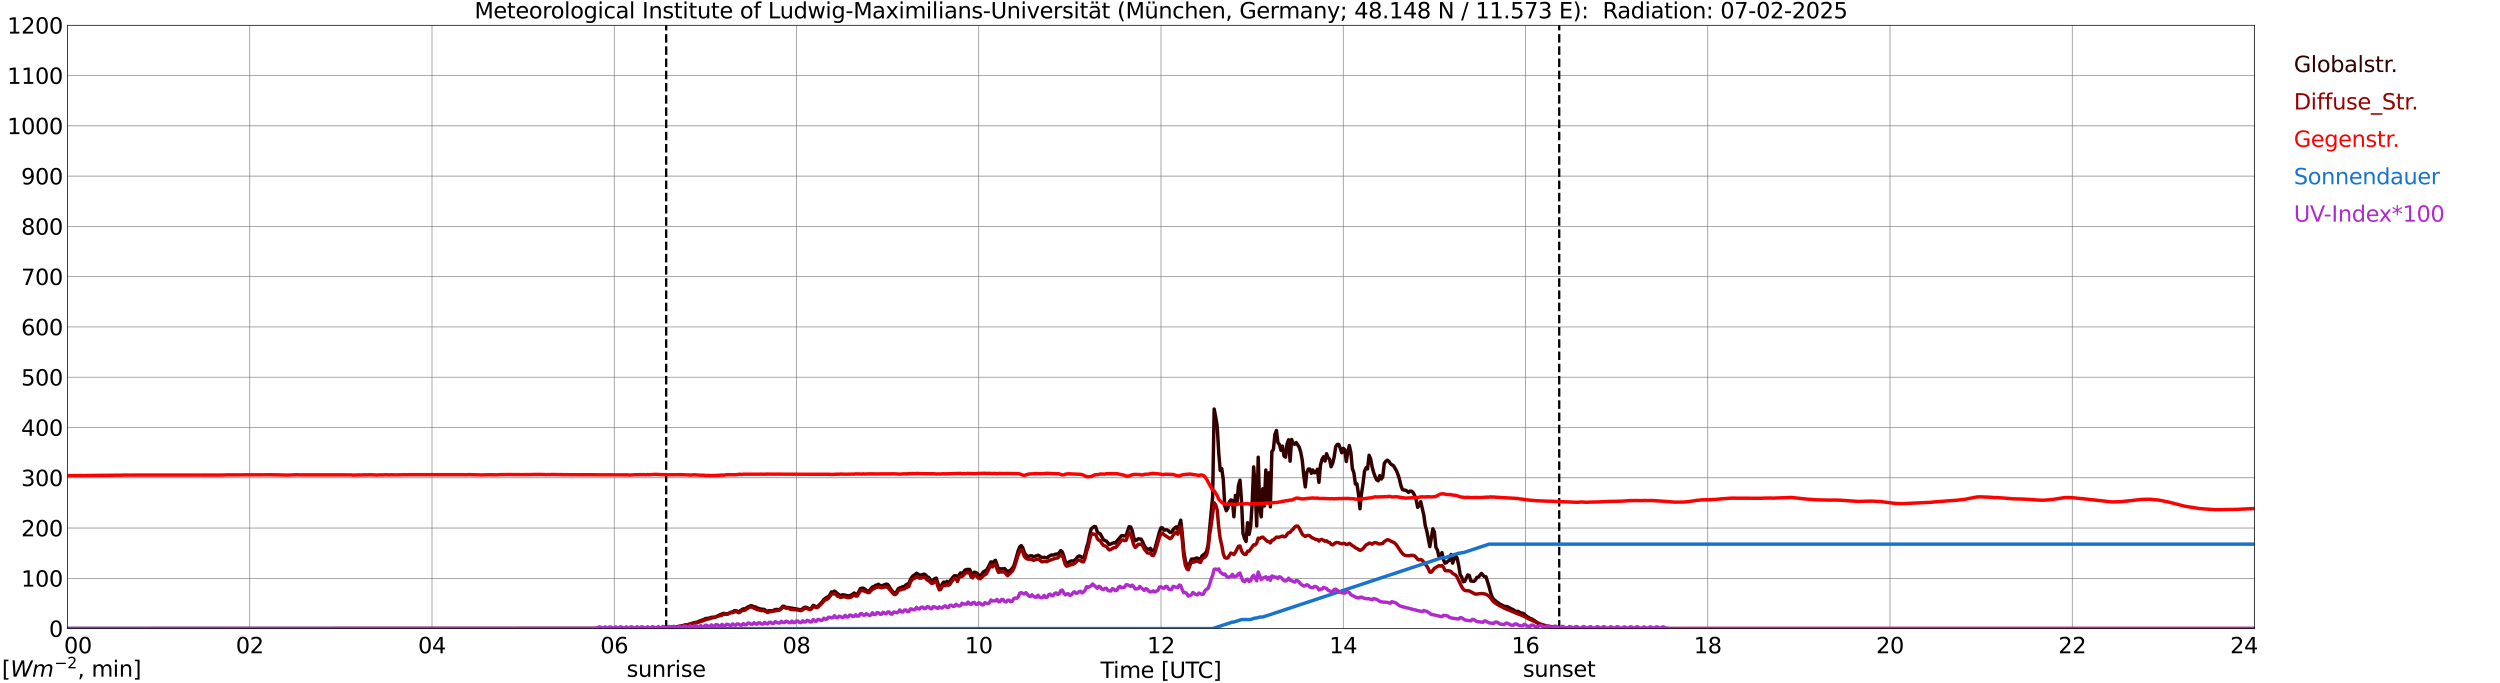 <?xml version="1.0" encoding="utf-8" standalone="no"?>
<!DOCTYPE svg PUBLIC "-//W3C//DTD SVG 1.1//EN"
  "http://www.w3.org/Graphics/SVG/1.1/DTD/svg11.dtd">
<svg xmlns:xlink="http://www.w3.org/1999/xlink" width="1085.4pt" height="296.64pt" viewBox="0 0 1085.4 296.64" xmlns="http://www.w3.org/2000/svg" version="1.1">
 <defs>
  <style type="text/css">*{stroke-linejoin: round; stroke-linecap: butt}</style>
 </defs>
 <g id="figure_1">
  <g id="patch_1">
   <path d="M 0 296.64 
L 1085.4 296.64 
L 1085.4 0 
L 0 0 
z
" style="fill: #ffffff"/>
  </g>
  <g id="axes_1">
   <g id="patch_2">
    <path d="M 29.306 272.909 
L 978.814 272.909 
L 978.814 10.976 
L 29.306 10.976 
z
" style="fill: #ffffff"/>
   </g>
   <g id="patch_3">
    <path d="M 978.814 272.909 
L 978.814 272.909 
L 978.814 10.976 
L 978.814 10.976 
z
" clip-path="url(#pabbcd62717)" style="fill: #d3d3d3; opacity: 0.25; stroke: #d3d3d3; stroke-linejoin: miter"/>
   </g>
   <g id="matplotlib.axis_1">
    <g id="xtick_1">
     <g id="line2d_1">
      <path d="M 29.306 272.909 
L 29.306 10.976 
" clip-path="url(#pabbcd62717)" style="fill: none; stroke: #808080; stroke-width: 0.3; stroke-linecap: square"/>
     </g>
     <g id="line2d_2"/>
     <g id="text_1">
      <!--    00 -->
      <g transform="translate(18.733 283.627) scale(0.095 -0.095)">
       <defs>
        <path id="DejaVuSans-20" transform="scale(0.016)"/>
        <path id="DejaVuSans-30" d="M 2034 4250 
Q 1547 4250 1301 3770 
Q 1056 3291 1056 2328 
Q 1056 1369 1301 889 
Q 1547 409 2034 409 
Q 2525 409 2770 889 
Q 3016 1369 3016 2328 
Q 3016 3291 2770 3770 
Q 2525 4250 2034 4250 
z
M 2034 4750 
Q 2819 4750 3233 4129 
Q 3647 3509 3647 2328 
Q 3647 1150 3233 529 
Q 2819 -91 2034 -91 
Q 1250 -91 836 529 
Q 422 1150 422 2328 
Q 422 3509 836 4129 
Q 1250 4750 2034 4750 
z
" transform="scale(0.016)"/>
       </defs>
       <use xlink:href="#DejaVuSans-20"/>
       <use xlink:href="#DejaVuSans-20" transform="translate(31.787 0)"/>
       <use xlink:href="#DejaVuSans-20" transform="translate(63.574 0)"/>
       <use xlink:href="#DejaVuSans-30" transform="translate(95.361 0)"/>
       <use xlink:href="#DejaVuSans-30" transform="translate(158.984 0)"/>
      </g>
     </g>
    </g>
    <g id="xtick_2">
     <g id="line2d_3">
      <path d="M 108.431 272.909 
L 108.431 10.976 
" clip-path="url(#pabbcd62717)" style="fill: none; stroke: #808080; stroke-width: 0.3; stroke-linecap: square"/>
     </g>
     <g id="line2d_4"/>
     <g id="text_2">
      <!-- 02 -->
      <g transform="translate(102.387 283.627) scale(0.095 -0.095)">
       <defs>
        <path id="DejaVuSans-32" d="M 1228 531 
L 3431 531 
L 3431 0 
L 469 0 
L 469 531 
Q 828 903 1448 1529 
Q 2069 2156 2228 2338 
Q 2531 2678 2651 2914 
Q 2772 3150 2772 3378 
Q 2772 3750 2511 3984 
Q 2250 4219 1831 4219 
Q 1534 4219 1204 4116 
Q 875 4013 500 3803 
L 500 4441 
Q 881 4594 1212 4672 
Q 1544 4750 1819 4750 
Q 2544 4750 2975 4387 
Q 3406 4025 3406 3419 
Q 3406 3131 3298 2873 
Q 3191 2616 2906 2266 
Q 2828 2175 2409 1742 
Q 1991 1309 1228 531 
z
" transform="scale(0.016)"/>
       </defs>
       <use xlink:href="#DejaVuSans-30"/>
       <use xlink:href="#DejaVuSans-32" transform="translate(63.623 0)"/>
      </g>
     </g>
    </g>
    <g id="xtick_3">
     <g id="line2d_5">
      <path d="M 187.557 272.909 
L 187.557 10.976 
" clip-path="url(#pabbcd62717)" style="fill: none; stroke: #808080; stroke-width: 0.3; stroke-linecap: square"/>
     </g>
     <g id="line2d_6"/>
     <g id="text_3">
      <!-- 04 -->
      <g transform="translate(181.513 283.627) scale(0.095 -0.095)">
       <defs>
        <path id="DejaVuSans-34" d="M 2419 4116 
L 825 1625 
L 2419 1625 
L 2419 4116 
z
M 2253 4666 
L 3047 4666 
L 3047 1625 
L 3713 1625 
L 3713 1100 
L 3047 1100 
L 3047 0 
L 2419 0 
L 2419 1100 
L 313 1100 
L 313 1709 
L 2253 4666 
z
" transform="scale(0.016)"/>
       </defs>
       <use xlink:href="#DejaVuSans-30"/>
       <use xlink:href="#DejaVuSans-34" transform="translate(63.623 0)"/>
      </g>
     </g>
    </g>
    <g id="xtick_4">
     <g id="line2d_7">
      <path d="M 266.683 272.909 
L 266.683 10.976 
" clip-path="url(#pabbcd62717)" style="fill: none; stroke: #808080; stroke-width: 0.3; stroke-linecap: square"/>
     </g>
     <g id="line2d_8"/>
     <g id="text_4">
      <!-- 06 -->
      <g transform="translate(260.638 283.627) scale(0.095 -0.095)">
       <defs>
        <path id="DejaVuSans-36" d="M 2113 2584 
Q 1688 2584 1439 2293 
Q 1191 2003 1191 1497 
Q 1191 994 1439 701 
Q 1688 409 2113 409 
Q 2538 409 2786 701 
Q 3034 994 3034 1497 
Q 3034 2003 2786 2293 
Q 2538 2584 2113 2584 
z
M 3366 4563 
L 3366 3988 
Q 3128 4100 2886 4159 
Q 2644 4219 2406 4219 
Q 1781 4219 1451 3797 
Q 1122 3375 1075 2522 
Q 1259 2794 1537 2939 
Q 1816 3084 2150 3084 
Q 2853 3084 3261 2657 
Q 3669 2231 3669 1497 
Q 3669 778 3244 343 
Q 2819 -91 2113 -91 
Q 1303 -91 875 529 
Q 447 1150 447 2328 
Q 447 3434 972 4092 
Q 1497 4750 2381 4750 
Q 2619 4750 2861 4703 
Q 3103 4656 3366 4563 
z
" transform="scale(0.016)"/>
       </defs>
       <use xlink:href="#DejaVuSans-30"/>
       <use xlink:href="#DejaVuSans-36" transform="translate(63.623 0)"/>
      </g>
     </g>
    </g>
    <g id="xtick_5">
     <g id="line2d_9">
      <path d="M 345.808 272.909 
L 345.808 10.976 
" clip-path="url(#pabbcd62717)" style="fill: none; stroke: #808080; stroke-width: 0.3; stroke-linecap: square"/>
     </g>
     <g id="line2d_10"/>
     <g id="text_5">
      <!-- 08 -->
      <g transform="translate(339.764 283.627) scale(0.095 -0.095)">
       <defs>
        <path id="DejaVuSans-38" d="M 2034 2216 
Q 1584 2216 1326 1975 
Q 1069 1734 1069 1313 
Q 1069 891 1326 650 
Q 1584 409 2034 409 
Q 2484 409 2743 651 
Q 3003 894 3003 1313 
Q 3003 1734 2745 1975 
Q 2488 2216 2034 2216 
z
M 1403 2484 
Q 997 2584 770 2862 
Q 544 3141 544 3541 
Q 544 4100 942 4425 
Q 1341 4750 2034 4750 
Q 2731 4750 3128 4425 
Q 3525 4100 3525 3541 
Q 3525 3141 3298 2862 
Q 3072 2584 2669 2484 
Q 3125 2378 3379 2068 
Q 3634 1759 3634 1313 
Q 3634 634 3220 271 
Q 2806 -91 2034 -91 
Q 1263 -91 848 271 
Q 434 634 434 1313 
Q 434 1759 690 2068 
Q 947 2378 1403 2484 
z
M 1172 3481 
Q 1172 3119 1398 2916 
Q 1625 2713 2034 2713 
Q 2441 2713 2670 2916 
Q 2900 3119 2900 3481 
Q 2900 3844 2670 4047 
Q 2441 4250 2034 4250 
Q 1625 4250 1398 4047 
Q 1172 3844 1172 3481 
z
" transform="scale(0.016)"/>
       </defs>
       <use xlink:href="#DejaVuSans-30"/>
       <use xlink:href="#DejaVuSans-38" transform="translate(63.623 0)"/>
      </g>
     </g>
    </g>
    <g id="xtick_6">
     <g id="line2d_11">
      <path d="M 424.934 272.909 
L 424.934 10.976 
" clip-path="url(#pabbcd62717)" style="fill: none; stroke: #808080; stroke-width: 0.3; stroke-linecap: square"/>
     </g>
     <g id="line2d_12"/>
     <g id="text_6">
      <!-- 10 -->
      <g transform="translate(418.89 283.627) scale(0.095 -0.095)">
       <defs>
        <path id="DejaVuSans-31" d="M 794 531 
L 1825 531 
L 1825 4091 
L 703 3866 
L 703 4441 
L 1819 4666 
L 2450 4666 
L 2450 531 
L 3481 531 
L 3481 0 
L 794 0 
L 794 531 
z
" transform="scale(0.016)"/>
       </defs>
       <use xlink:href="#DejaVuSans-31"/>
       <use xlink:href="#DejaVuSans-30" transform="translate(63.623 0)"/>
      </g>
     </g>
    </g>
    <g id="xtick_7">
     <g id="line2d_13">
      <path d="M 504.06 272.909 
L 504.06 10.976 
" clip-path="url(#pabbcd62717)" style="fill: none; stroke: #808080; stroke-width: 0.3; stroke-linecap: square"/>
     </g>
     <g id="line2d_14"/>
     <g id="text_7">
      <!-- 12 -->
      <g transform="translate(498.015 283.627) scale(0.095 -0.095)">
       <use xlink:href="#DejaVuSans-31"/>
       <use xlink:href="#DejaVuSans-32" transform="translate(63.623 0)"/>
      </g>
     </g>
    </g>
    <g id="xtick_8">
     <g id="line2d_15">
      <path d="M 583.185 272.909 
L 583.185 10.976 
" clip-path="url(#pabbcd62717)" style="fill: none; stroke: #808080; stroke-width: 0.3; stroke-linecap: square"/>
     </g>
     <g id="line2d_16"/>
     <g id="text_8">
      <!-- 14 -->
      <g transform="translate(577.141 283.627) scale(0.095 -0.095)">
       <use xlink:href="#DejaVuSans-31"/>
       <use xlink:href="#DejaVuSans-34" transform="translate(63.623 0)"/>
      </g>
     </g>
    </g>
    <g id="xtick_9">
     <g id="line2d_17">
      <path d="M 662.311 272.909 
L 662.311 10.976 
" clip-path="url(#pabbcd62717)" style="fill: none; stroke: #808080; stroke-width: 0.3; stroke-linecap: square"/>
     </g>
     <g id="line2d_18"/>
     <g id="text_9">
      <!-- 16 -->
      <g transform="translate(656.267 283.627) scale(0.095 -0.095)">
       <use xlink:href="#DejaVuSans-31"/>
       <use xlink:href="#DejaVuSans-36" transform="translate(63.623 0)"/>
      </g>
     </g>
    </g>
    <g id="xtick_10">
     <g id="line2d_19">
      <path d="M 741.437 272.909 
L 741.437 10.976 
" clip-path="url(#pabbcd62717)" style="fill: none; stroke: #808080; stroke-width: 0.3; stroke-linecap: square"/>
     </g>
     <g id="line2d_20"/>
     <g id="text_10">
      <!-- 18 -->
      <g transform="translate(735.392 283.627) scale(0.095 -0.095)">
       <use xlink:href="#DejaVuSans-31"/>
       <use xlink:href="#DejaVuSans-38" transform="translate(63.623 0)"/>
      </g>
     </g>
    </g>
    <g id="xtick_11">
     <g id="line2d_21">
      <path d="M 820.562 272.909 
L 820.562 10.976 
" clip-path="url(#pabbcd62717)" style="fill: none; stroke: #808080; stroke-width: 0.3; stroke-linecap: square"/>
     </g>
     <g id="line2d_22"/>
     <g id="text_11">
      <!-- 20 -->
      <g transform="translate(814.518 283.627) scale(0.095 -0.095)">
       <use xlink:href="#DejaVuSans-32"/>
       <use xlink:href="#DejaVuSans-30" transform="translate(63.623 0)"/>
      </g>
     </g>
    </g>
    <g id="xtick_12">
     <g id="line2d_23">
      <path d="M 899.688 272.909 
L 899.688 10.976 
" clip-path="url(#pabbcd62717)" style="fill: none; stroke: #808080; stroke-width: 0.3; stroke-linecap: square"/>
     </g>
     <g id="line2d_24"/>
     <g id="text_12">
      <!-- 22 -->
      <g transform="translate(893.644 283.627) scale(0.095 -0.095)">
       <use xlink:href="#DejaVuSans-32"/>
       <use xlink:href="#DejaVuSans-32" transform="translate(63.623 0)"/>
      </g>
     </g>
    </g>
    <g id="xtick_13">
     <g id="line2d_25">
      <path d="M 978.814 272.909 
L 978.814 10.976 
" clip-path="url(#pabbcd62717)" style="fill: none; stroke: #808080; stroke-width: 0.3; stroke-linecap: square"/>
     </g>
     <g id="line2d_26"/>
     <g id="text_13">
      <!-- 24    -->
      <g transform="translate(968.241 283.627) scale(0.095 -0.095)">
       <use xlink:href="#DejaVuSans-32"/>
       <use xlink:href="#DejaVuSans-34" transform="translate(63.623 0)"/>
       <use xlink:href="#DejaVuSans-20" transform="translate(127.246 0)"/>
       <use xlink:href="#DejaVuSans-20" transform="translate(159.033 0)"/>
       <use xlink:href="#DejaVuSans-20" transform="translate(190.82 0)"/>
      </g>
     </g>
    </g>
    <g id="text_14">
     <!-- Time [UTC] -->
     <g transform="translate(477.806 294.322) scale(0.095 -0.095)">
      <defs>
       <path id="DejaVuSans-54" d="M -19 4666 
L 3928 4666 
L 3928 4134 
L 2272 4134 
L 2272 0 
L 1638 0 
L 1638 4134 
L -19 4134 
L -19 4666 
z
" transform="scale(0.016)"/>
       <path id="DejaVuSans-69" d="M 603 3500 
L 1178 3500 
L 1178 0 
L 603 0 
L 603 3500 
z
M 603 4863 
L 1178 4863 
L 1178 4134 
L 603 4134 
L 603 4863 
z
" transform="scale(0.016)"/>
       <path id="DejaVuSans-6d" d="M 3328 2828 
Q 3544 3216 3844 3400 
Q 4144 3584 4550 3584 
Q 5097 3584 5394 3201 
Q 5691 2819 5691 2113 
L 5691 0 
L 5113 0 
L 5113 2094 
Q 5113 2597 4934 2840 
Q 4756 3084 4391 3084 
Q 3944 3084 3684 2787 
Q 3425 2491 3425 1978 
L 3425 0 
L 2847 0 
L 2847 2094 
Q 2847 2600 2669 2842 
Q 2491 3084 2119 3084 
Q 1678 3084 1418 2786 
Q 1159 2488 1159 1978 
L 1159 0 
L 581 0 
L 581 3500 
L 1159 3500 
L 1159 2956 
Q 1356 3278 1631 3431 
Q 1906 3584 2284 3584 
Q 2666 3584 2933 3390 
Q 3200 3197 3328 2828 
z
" transform="scale(0.016)"/>
       <path id="DejaVuSans-65" d="M 3597 1894 
L 3597 1613 
L 953 1613 
Q 991 1019 1311 708 
Q 1631 397 2203 397 
Q 2534 397 2845 478 
Q 3156 559 3463 722 
L 3463 178 
Q 3153 47 2828 -22 
Q 2503 -91 2169 -91 
Q 1331 -91 842 396 
Q 353 884 353 1716 
Q 353 2575 817 3079 
Q 1281 3584 2069 3584 
Q 2775 3584 3186 3129 
Q 3597 2675 3597 1894 
z
M 3022 2063 
Q 3016 2534 2758 2815 
Q 2500 3097 2075 3097 
Q 1594 3097 1305 2825 
Q 1016 2553 972 2059 
L 3022 2063 
z
" transform="scale(0.016)"/>
       <path id="DejaVuSans-5b" d="M 550 4863 
L 1875 4863 
L 1875 4416 
L 1125 4416 
L 1125 -397 
L 1875 -397 
L 1875 -844 
L 550 -844 
L 550 4863 
z
" transform="scale(0.016)"/>
       <path id="DejaVuSans-55" d="M 556 4666 
L 1191 4666 
L 1191 1831 
Q 1191 1081 1462 751 
Q 1734 422 2344 422 
Q 2950 422 3222 751 
Q 3494 1081 3494 1831 
L 3494 4666 
L 4128 4666 
L 4128 1753 
Q 4128 841 3676 375 
Q 3225 -91 2344 -91 
Q 1459 -91 1007 375 
Q 556 841 556 1753 
L 556 4666 
z
" transform="scale(0.016)"/>
       <path id="DejaVuSans-43" d="M 4122 4306 
L 4122 3641 
Q 3803 3938 3442 4084 
Q 3081 4231 2675 4231 
Q 1875 4231 1450 3742 
Q 1025 3253 1025 2328 
Q 1025 1406 1450 917 
Q 1875 428 2675 428 
Q 3081 428 3442 575 
Q 3803 722 4122 1019 
L 4122 359 
Q 3791 134 3420 21 
Q 3050 -91 2638 -91 
Q 1578 -91 968 557 
Q 359 1206 359 2328 
Q 359 3453 968 4101 
Q 1578 4750 2638 4750 
Q 3056 4750 3426 4639 
Q 3797 4528 4122 4306 
z
" transform="scale(0.016)"/>
       <path id="DejaVuSans-5d" d="M 1947 4863 
L 1947 -844 
L 622 -844 
L 622 -397 
L 1369 -397 
L 1369 4416 
L 622 4416 
L 622 4863 
L 1947 4863 
z
" transform="scale(0.016)"/>
      </defs>
      <use xlink:href="#DejaVuSans-54"/>
      <use xlink:href="#DejaVuSans-69" transform="translate(57.959 0)"/>
      <use xlink:href="#DejaVuSans-6d" transform="translate(85.742 0)"/>
      <use xlink:href="#DejaVuSans-65" transform="translate(183.154 0)"/>
      <use xlink:href="#DejaVuSans-20" transform="translate(244.678 0)"/>
      <use xlink:href="#DejaVuSans-5b" transform="translate(276.465 0)"/>
      <use xlink:href="#DejaVuSans-55" transform="translate(315.479 0)"/>
      <use xlink:href="#DejaVuSans-54" transform="translate(388.672 0)"/>
      <use xlink:href="#DejaVuSans-43" transform="translate(443.881 0)"/>
      <use xlink:href="#DejaVuSans-5d" transform="translate(513.705 0)"/>
     </g>
    </g>
   </g>
   <g id="matplotlib.axis_2">
    <g id="ytick_1">
     <g id="line2d_27">
      <path d="M 29.306 272.909 
L 978.814 272.909 
" clip-path="url(#pabbcd62717)" style="fill: none; stroke: #808080; stroke-width: 0.3; stroke-linecap: square"/>
     </g>
     <g id="line2d_28"/>
     <g id="text_15">
      <!-- 0 -->
      <g transform="translate(21.261 276.518) scale(0.095 -0.095)">
       <use xlink:href="#DejaVuSans-30"/>
      </g>
     </g>
    </g>
    <g id="ytick_2">
     <g id="line2d_29">
      <path d="M 29.306 251.081 
L 978.814 251.081 
" clip-path="url(#pabbcd62717)" style="fill: none; stroke: #808080; stroke-width: 0.3; stroke-linecap: square"/>
     </g>
     <g id="line2d_30"/>
     <g id="text_16">
      <!-- 100 -->
      <g transform="translate(9.173 254.69) scale(0.095 -0.095)">
       <use xlink:href="#DejaVuSans-31"/>
       <use xlink:href="#DejaVuSans-30" transform="translate(63.623 0)"/>
       <use xlink:href="#DejaVuSans-30" transform="translate(127.246 0)"/>
      </g>
     </g>
    </g>
    <g id="ytick_3">
     <g id="line2d_31">
      <path d="M 29.306 229.253 
L 978.814 229.253 
" clip-path="url(#pabbcd62717)" style="fill: none; stroke: #808080; stroke-width: 0.3; stroke-linecap: square"/>
     </g>
     <g id="line2d_32"/>
     <g id="text_17">
      <!-- 200 -->
      <g transform="translate(9.173 232.863) scale(0.095 -0.095)">
       <use xlink:href="#DejaVuSans-32"/>
       <use xlink:href="#DejaVuSans-30" transform="translate(63.623 0)"/>
       <use xlink:href="#DejaVuSans-30" transform="translate(127.246 0)"/>
      </g>
     </g>
    </g>
    <g id="ytick_4">
     <g id="line2d_33">
      <path d="M 29.306 207.426 
L 978.814 207.426 
" clip-path="url(#pabbcd62717)" style="fill: none; stroke: #808080; stroke-width: 0.3; stroke-linecap: square"/>
     </g>
     <g id="line2d_34"/>
     <g id="text_18">
      <!-- 300 -->
      <g transform="translate(9.173 211.035) scale(0.095 -0.095)">
       <defs>
        <path id="DejaVuSans-33" d="M 2597 2516 
Q 3050 2419 3304 2112 
Q 3559 1806 3559 1356 
Q 3559 666 3084 287 
Q 2609 -91 1734 -91 
Q 1441 -91 1130 -33 
Q 819 25 488 141 
L 488 750 
Q 750 597 1062 519 
Q 1375 441 1716 441 
Q 2309 441 2620 675 
Q 2931 909 2931 1356 
Q 2931 1769 2642 2001 
Q 2353 2234 1838 2234 
L 1294 2234 
L 1294 2753 
L 1863 2753 
Q 2328 2753 2575 2939 
Q 2822 3125 2822 3475 
Q 2822 3834 2567 4026 
Q 2313 4219 1838 4219 
Q 1578 4219 1281 4162 
Q 984 4106 628 3988 
L 628 4550 
Q 988 4650 1302 4700 
Q 1616 4750 1894 4750 
Q 2613 4750 3031 4423 
Q 3450 4097 3450 3541 
Q 3450 3153 3228 2886 
Q 3006 2619 2597 2516 
z
" transform="scale(0.016)"/>
       </defs>
       <use xlink:href="#DejaVuSans-33"/>
       <use xlink:href="#DejaVuSans-30" transform="translate(63.623 0)"/>
       <use xlink:href="#DejaVuSans-30" transform="translate(127.246 0)"/>
      </g>
     </g>
    </g>
    <g id="ytick_5">
     <g id="line2d_35">
      <path d="M 29.306 185.598 
L 978.814 185.598 
" clip-path="url(#pabbcd62717)" style="fill: none; stroke: #808080; stroke-width: 0.3; stroke-linecap: square"/>
     </g>
     <g id="line2d_36"/>
     <g id="text_19">
      <!-- 400 -->
      <g transform="translate(9.173 189.207) scale(0.095 -0.095)">
       <use xlink:href="#DejaVuSans-34"/>
       <use xlink:href="#DejaVuSans-30" transform="translate(63.623 0)"/>
       <use xlink:href="#DejaVuSans-30" transform="translate(127.246 0)"/>
      </g>
     </g>
    </g>
    <g id="ytick_6">
     <g id="line2d_37">
      <path d="M 29.306 163.77 
L 978.814 163.77 
" clip-path="url(#pabbcd62717)" style="fill: none; stroke: #808080; stroke-width: 0.3; stroke-linecap: square"/>
     </g>
     <g id="line2d_38"/>
     <g id="text_20">
      <!-- 500 -->
      <g transform="translate(9.173 167.379) scale(0.095 -0.095)">
       <defs>
        <path id="DejaVuSans-35" d="M 691 4666 
L 3169 4666 
L 3169 4134 
L 1269 4134 
L 1269 2991 
Q 1406 3038 1543 3061 
Q 1681 3084 1819 3084 
Q 2600 3084 3056 2656 
Q 3513 2228 3513 1497 
Q 3513 744 3044 326 
Q 2575 -91 1722 -91 
Q 1428 -91 1123 -41 
Q 819 9 494 109 
L 494 744 
Q 775 591 1075 516 
Q 1375 441 1709 441 
Q 2250 441 2565 725 
Q 2881 1009 2881 1497 
Q 2881 1984 2565 2268 
Q 2250 2553 1709 2553 
Q 1456 2553 1204 2497 
Q 953 2441 691 2322 
L 691 4666 
z
" transform="scale(0.016)"/>
       </defs>
       <use xlink:href="#DejaVuSans-35"/>
       <use xlink:href="#DejaVuSans-30" transform="translate(63.623 0)"/>
       <use xlink:href="#DejaVuSans-30" transform="translate(127.246 0)"/>
      </g>
     </g>
    </g>
    <g id="ytick_7">
     <g id="line2d_39">
      <path d="M 29.306 141.942 
L 978.814 141.942 
" clip-path="url(#pabbcd62717)" style="fill: none; stroke: #808080; stroke-width: 0.3; stroke-linecap: square"/>
     </g>
     <g id="line2d_40"/>
     <g id="text_21">
      <!-- 600 -->
      <g transform="translate(9.173 145.551) scale(0.095 -0.095)">
       <use xlink:href="#DejaVuSans-36"/>
       <use xlink:href="#DejaVuSans-30" transform="translate(63.623 0)"/>
       <use xlink:href="#DejaVuSans-30" transform="translate(127.246 0)"/>
      </g>
     </g>
    </g>
    <g id="ytick_8">
     <g id="line2d_41">
      <path d="M 29.306 120.114 
L 978.814 120.114 
" clip-path="url(#pabbcd62717)" style="fill: none; stroke: #808080; stroke-width: 0.3; stroke-linecap: square"/>
     </g>
     <g id="line2d_42"/>
     <g id="text_22">
      <!-- 700 -->
      <g transform="translate(9.173 123.724) scale(0.095 -0.095)">
       <defs>
        <path id="DejaVuSans-37" d="M 525 4666 
L 3525 4666 
L 3525 4397 
L 1831 0 
L 1172 0 
L 2766 4134 
L 525 4134 
L 525 4666 
z
" transform="scale(0.016)"/>
       </defs>
       <use xlink:href="#DejaVuSans-37"/>
       <use xlink:href="#DejaVuSans-30" transform="translate(63.623 0)"/>
       <use xlink:href="#DejaVuSans-30" transform="translate(127.246 0)"/>
      </g>
     </g>
    </g>
    <g id="ytick_9">
     <g id="line2d_43">
      <path d="M 29.306 98.287 
L 978.814 98.287 
" clip-path="url(#pabbcd62717)" style="fill: none; stroke: #808080; stroke-width: 0.3; stroke-linecap: square"/>
     </g>
     <g id="line2d_44"/>
     <g id="text_23">
      <!-- 800 -->
      <g transform="translate(9.173 101.896) scale(0.095 -0.095)">
       <use xlink:href="#DejaVuSans-38"/>
       <use xlink:href="#DejaVuSans-30" transform="translate(63.623 0)"/>
       <use xlink:href="#DejaVuSans-30" transform="translate(127.246 0)"/>
      </g>
     </g>
    </g>
    <g id="ytick_10">
     <g id="line2d_45">
      <path d="M 29.306 76.459 
L 978.814 76.459 
" clip-path="url(#pabbcd62717)" style="fill: none; stroke: #808080; stroke-width: 0.3; stroke-linecap: square"/>
     </g>
     <g id="line2d_46"/>
     <g id="text_24">
      <!-- 900 -->
      <g transform="translate(9.173 80.068) scale(0.095 -0.095)">
       <defs>
        <path id="DejaVuSans-39" d="M 703 97 
L 703 672 
Q 941 559 1184 500 
Q 1428 441 1663 441 
Q 2288 441 2617 861 
Q 2947 1281 2994 2138 
Q 2813 1869 2534 1725 
Q 2256 1581 1919 1581 
Q 1219 1581 811 2004 
Q 403 2428 403 3163 
Q 403 3881 828 4315 
Q 1253 4750 1959 4750 
Q 2769 4750 3195 4129 
Q 3622 3509 3622 2328 
Q 3622 1225 3098 567 
Q 2575 -91 1691 -91 
Q 1453 -91 1209 -44 
Q 966 3 703 97 
z
M 1959 2075 
Q 2384 2075 2632 2365 
Q 2881 2656 2881 3163 
Q 2881 3666 2632 3958 
Q 2384 4250 1959 4250 
Q 1534 4250 1286 3958 
Q 1038 3666 1038 3163 
Q 1038 2656 1286 2365 
Q 1534 2075 1959 2075 
z
" transform="scale(0.016)"/>
       </defs>
       <use xlink:href="#DejaVuSans-39"/>
       <use xlink:href="#DejaVuSans-30" transform="translate(63.623 0)"/>
       <use xlink:href="#DejaVuSans-30" transform="translate(127.246 0)"/>
      </g>
     </g>
    </g>
    <g id="ytick_11">
     <g id="line2d_47">
      <path d="M 29.306 54.631 
L 978.814 54.631 
" clip-path="url(#pabbcd62717)" style="fill: none; stroke: #808080; stroke-width: 0.3; stroke-linecap: square"/>
     </g>
     <g id="line2d_48"/>
     <g id="text_25">
      <!-- 1000 -->
      <g transform="translate(3.128 58.24) scale(0.095 -0.095)">
       <use xlink:href="#DejaVuSans-31"/>
       <use xlink:href="#DejaVuSans-30" transform="translate(63.623 0)"/>
       <use xlink:href="#DejaVuSans-30" transform="translate(127.246 0)"/>
       <use xlink:href="#DejaVuSans-30" transform="translate(190.869 0)"/>
      </g>
     </g>
    </g>
    <g id="ytick_12">
     <g id="line2d_49">
      <path d="M 29.306 32.803 
L 978.814 32.803 
" clip-path="url(#pabbcd62717)" style="fill: none; stroke: #808080; stroke-width: 0.3; stroke-linecap: square"/>
     </g>
     <g id="line2d_50"/>
     <g id="text_26">
      <!-- 1100 -->
      <g transform="translate(3.128 36.413) scale(0.095 -0.095)">
       <use xlink:href="#DejaVuSans-31"/>
       <use xlink:href="#DejaVuSans-31" transform="translate(63.623 0)"/>
       <use xlink:href="#DejaVuSans-30" transform="translate(127.246 0)"/>
       <use xlink:href="#DejaVuSans-30" transform="translate(190.869 0)"/>
      </g>
     </g>
    </g>
    <g id="ytick_13">
     <g id="line2d_51">
      <path d="M 29.306 10.976 
L 978.814 10.976 
" clip-path="url(#pabbcd62717)" style="fill: none; stroke: #808080; stroke-width: 0.3; stroke-linecap: square"/>
     </g>
     <g id="line2d_52"/>
     <g id="text_27">
      <!-- 1200 -->
      <g transform="translate(3.128 14.585) scale(0.095 -0.095)">
       <use xlink:href="#DejaVuSans-31"/>
       <use xlink:href="#DejaVuSans-32" transform="translate(63.623 0)"/>
       <use xlink:href="#DejaVuSans-30" transform="translate(127.246 0)"/>
       <use xlink:href="#DejaVuSans-30" transform="translate(190.869 0)"/>
      </g>
     </g>
    </g>
   </g>
   <g id="line2d_53">
    <path d="M 289.234 272.909 
L 289.234 10.976 
" clip-path="url(#pabbcd62717)" style="fill: none; stroke-dasharray: 3.7,1.6; stroke-dashoffset: 0; stroke: #000000"/>
   </g>
   <g id="line2d_54">
    <path d="M 676.949 272.909 
L 676.949 10.976 
" clip-path="url(#pabbcd62717)" style="fill: none; stroke-dasharray: 3.7,1.6; stroke-dashoffset: 0; stroke: #000000"/>
   </g>
   <g id="line2d_55">
    <path d="M 29.306 272.909 
L 281.189 272.9 
L 281.849 272.715 
L 283.827 272.817 
L 284.486 272.546 
L 287.124 272.546 
L 287.783 272.697 
L 288.442 272.664 
L 289.102 272.512 
L 291.08 272.376 
L 291.739 272.191 
L 293.058 272.361 
L 293.717 272.14 
L 296.355 271.702 
L 297.014 271.416 
L 297.674 271.296 
L 298.333 271.348 
L 298.992 271.095 
L 299.652 270.977 
L 300.311 270.639 
L 302.949 270.014 
L 303.608 269.659 
L 305.586 268.967 
L 306.246 268.596 
L 306.905 268.46 
L 307.564 268.46 
L 308.883 268.022 
L 309.543 267.971 
L 310.202 268.056 
L 312.839 266.79 
L 313.499 266.587 
L 314.158 266.267 
L 314.818 266.535 
L 316.136 266.435 
L 317.455 265.725 
L 318.114 265.71 
L 318.774 265.169 
L 319.433 265.169 
L 320.093 265.321 
L 320.752 265.71 
L 321.411 265.136 
L 322.73 264.324 
L 323.39 264.376 
L 324.708 263.532 
L 326.027 262.958 
L 326.686 263.126 
L 327.346 263.497 
L 328.005 263.514 
L 328.665 263.953 
L 330.643 264.509 
L 331.302 264.509 
L 331.961 264.645 
L 332.621 265.254 
L 333.28 265.321 
L 333.94 265.118 
L 335.258 265.219 
L 336.577 264.662 
L 337.236 264.562 
L 337.896 264.712 
L 338.555 264.577 
L 339.215 263.988 
L 339.874 263.211 
L 340.533 263.243 
L 341.193 263.785 
L 341.852 263.717 
L 345.808 264.392 
L 347.127 264.662 
L 347.787 264.712 
L 348.446 264.324 
L 349.105 263.75 
L 349.765 263.632 
L 350.424 263.818 
L 351.083 264.224 
L 351.743 264.341 
L 352.402 263.835 
L 353.062 262.84 
L 354.38 263.429 
L 355.04 263.296 
L 357.018 261.218 
L 357.677 260.273 
L 358.996 259.295 
L 359.655 259.125 
L 360.315 258.179 
L 360.974 257.016 
L 361.634 257.049 
L 362.293 256.627 
L 364.271 258.247 
L 364.93 258.585 
L 365.59 258.297 
L 366.249 258.247 
L 368.227 258.721 
L 368.887 258.603 
L 369.546 258.35 
L 370.206 257.976 
L 370.865 257.455 
L 371.524 258.029 
L 372.184 257.944 
L 372.843 256.948 
L 373.502 255.615 
L 374.162 255.377 
L 374.821 255.377 
L 375.481 255.75 
L 376.14 256.374 
L 376.799 256.66 
L 377.459 256.492 
L 378.118 255.547 
L 378.777 254.838 
L 379.437 254.702 
L 380.096 254.128 
L 380.756 253.993 
L 381.415 253.639 
L 382.074 254.229 
L 382.734 254.381 
L 384.712 253.604 
L 385.371 253.722 
L 386.031 254.635 
L 386.69 255.765 
L 388.009 257.352 
L 388.668 257.487 
L 389.328 256.828 
L 389.987 255.562 
L 390.646 255.226 
L 391.306 255.091 
L 391.965 254.67 
L 392.624 254.72 
L 393.284 253.96 
L 393.943 253.589 
L 394.603 253.401 
L 395.262 251.596 
L 395.921 250.533 
L 396.581 249.824 
L 397.24 249.588 
L 397.899 248.879 
L 399.218 249.621 
L 399.878 249.688 
L 401.196 249.25 
L 401.856 249.571 
L 402.515 250.498 
L 403.175 250.651 
L 403.834 251.529 
L 404.493 252.12 
L 405.153 251.764 
L 405.812 251.275 
L 406.471 250.989 
L 407.79 255.158 
L 408.45 255.023 
L 409.109 253.504 
L 409.768 252.709 
L 410.428 253.03 
L 411.087 252.406 
L 411.746 252.93 
L 412.406 252.373 
L 413.725 250.583 
L 414.384 249.959 
L 415.043 249.974 
L 415.703 251.175 
L 416.362 249.621 
L 417.022 248.761 
L 417.681 248.929 
L 418.34 248.44 
L 419 247.477 
L 419.659 247.224 
L 420.318 247.274 
L 420.978 247.207 
L 421.637 248.811 
L 422.297 249.503 
L 422.956 248.422 
L 423.615 248.558 
L 424.275 248.946 
L 424.934 249.942 
L 425.593 249.824 
L 426.253 249.267 
L 426.912 248.355 
L 427.572 247.899 
L 428.231 247.628 
L 428.89 246.547 
L 430.209 243.948 
L 430.869 244.624 
L 431.528 243.712 
L 432.187 243.256 
L 433.506 247.056 
L 434.165 246.921 
L 434.825 247.021 
L 436.144 246.868 
L 437.462 248.237 
L 438.781 247.545 
L 439.44 246.803 
L 440.1 245.823 
L 440.759 243.762 
L 442.078 239.054 
L 442.737 237.432 
L 443.397 236.876 
L 444.056 237.821 
L 444.716 239.846 
L 445.375 240.909 
L 446.034 241.468 
L 446.694 241.501 
L 447.353 241.315 
L 448.012 241.298 
L 448.672 241.704 
L 449.331 241.551 
L 450.65 241.045 
L 451.309 241.383 
L 451.969 241.922 
L 452.628 242.092 
L 453.287 241.94 
L 454.606 242.243 
L 455.266 241.601 
L 456.584 240.894 
L 457.244 241.045 
L 457.903 240.724 
L 458.563 240.556 
L 459.222 240.606 
L 459.881 239.931 
L 460.541 239.036 
L 461.2 239.643 
L 461.859 241.433 
L 462.519 243.83 
L 463.178 244.439 
L 465.156 243.494 
L 465.816 243.612 
L 466.475 243.291 
L 467.134 242.717 
L 467.794 241.804 
L 468.453 241.366 
L 469.113 241.536 
L 469.772 242.125 
L 470.431 242.143 
L 471.091 240.641 
L 471.75 237.653 
L 472.409 235.592 
L 473.069 232.215 
L 473.728 229.616 
L 475.047 228.588 
L 475.706 228.705 
L 476.366 230.831 
L 477.025 231.541 
L 477.685 231.777 
L 479.003 234.208 
L 479.663 234.697 
L 480.322 234.918 
L 481.641 236.437 
L 483.619 235.61 
L 484.278 235.813 
L 484.938 234.883 
L 486.916 232.589 
L 487.575 232.554 
L 488.235 232.706 
L 488.894 232.503 
L 490.213 228.67 
L 490.872 228.788 
L 491.532 230.308 
L 492.191 233.281 
L 492.85 234.765 
L 493.51 234.461 
L 494.169 233.905 
L 495.488 234.108 
L 496.147 235.339 
L 496.807 236.926 
L 497.466 237.871 
L 498.125 238.427 
L 498.785 238.513 
L 499.444 238.041 
L 500.103 239.104 
L 500.763 239.187 
L 501.422 238.192 
L 503.4 230.866 
L 504.06 229.162 
L 504.719 229.212 
L 505.379 230.19 
L 506.038 230.022 
L 506.697 230.039 
L 507.357 230.511 
L 508.016 231.152 
L 508.675 231.002 
L 509.335 229.971 
L 509.994 229.245 
L 510.654 228.756 
L 511.313 229.768 
L 511.972 228.081 
L 512.632 225.853 
L 513.291 231.608 
L 513.95 239.375 
L 514.61 243.291 
L 515.269 245.502 
L 515.929 246.176 
L 517.247 242.749 
L 517.907 242.682 
L 518.566 242.767 
L 519.226 242.295 
L 519.885 242.311 
L 521.204 242.935 
L 521.863 241.333 
L 523.182 240.353 
L 523.841 239.375 
L 524.501 236.587 
L 526.479 215.707 
L 527.138 177.587 
L 527.797 180.946 
L 528.457 184.932 
L 529.116 196.529 
L 529.776 204.278 
L 530.435 203.466 
L 531.094 208.211 
L 531.754 219.656 
L 532.413 221.734 
L 533.073 220.618 
L 533.732 217.918 
L 534.391 217.056 
L 535.051 217.294 
L 535.71 224.366 
L 536.369 215.081 
L 537.029 218.846 
L 537.688 210.776 
L 538.348 208.48 
L 539.007 217.327 
L 539.666 231.641 
L 540.326 233.802 
L 540.985 235.103 
L 541.644 226.948 
L 542.304 231.98 
L 542.963 228.688 
L 543.623 218.863 
L 544.282 202.724 
L 544.941 211.3 
L 545.601 228.367 
L 546.26 198.505 
L 546.919 220.28 
L 547.579 224.401 
L 548.238 212.195 
L 548.898 219.708 
L 549.557 204.075 
L 550.216 217.512 
L 550.876 205.273 
L 551.535 220.079 
L 552.195 196.055 
L 552.854 195.195 
L 553.513 188.627 
L 554.173 186.89 
L 554.832 192.19 
L 555.491 193.017 
L 556.151 195.499 
L 556.81 193.691 
L 557.47 197.981 
L 558.129 198.47 
L 558.788 192.746 
L 559.448 190.941 
L 560.107 200.227 
L 560.766 190.806 
L 561.426 192.528 
L 562.085 192.899 
L 562.745 192.14 
L 564.063 194.148 
L 564.723 196.293 
L 565.382 199.803 
L 566.042 206.439 
L 566.701 211.385 
L 567.36 205.138 
L 568.02 203.669 
L 568.679 203.636 
L 569.338 205.509 
L 569.998 204.057 
L 570.657 205.273 
L 571.317 205.053 
L 571.976 203.719 
L 572.635 209.41 
L 573.295 201.947 
L 573.954 199.482 
L 574.613 198.302 
L 575.273 200.174 
L 575.932 196.985 
L 576.592 198.705 
L 577.251 199.415 
L 577.91 202.639 
L 578.57 201.205 
L 579.229 198.47 
L 579.889 193.98 
L 580.548 192.984 
L 581.207 192.932 
L 581.867 194.571 
L 582.526 196.562 
L 583.185 194.672 
L 583.845 195.228 
L 584.504 200.36 
L 585.164 196.276 
L 585.823 193.438 
L 586.482 196.427 
L 587.142 203.451 
L 587.801 205.291 
L 588.46 210.134 
L 589.12 210.067 
L 589.779 214.338 
L 590.439 220.889 
L 591.098 214.389 
L 591.757 210.084 
L 592.417 204.614 
L 593.076 203.08 
L 593.736 203.569 
L 594.395 197.66 
L 595.054 199.179 
L 595.714 202.674 
L 596.373 205.105 
L 597.032 206.961 
L 597.692 208.329 
L 598.351 208.75 
L 599.011 206.507 
L 599.67 207.991 
L 600.329 207.113 
L 600.989 201.255 
L 601.648 200.277 
L 602.307 199.803 
L 602.967 200.242 
L 603.626 201.272 
L 604.286 201.796 
L 604.945 202.117 
L 606.264 204.328 
L 606.923 205.965 
L 607.582 207.991 
L 608.242 210.911 
L 608.901 212.566 
L 609.561 212.769 
L 610.22 212.802 
L 610.879 213.208 
L 611.539 213.782 
L 612.198 213.225 
L 612.858 213.258 
L 613.517 213.832 
L 614.176 215.133 
L 614.836 216.956 
L 615.495 220.265 
L 616.154 219.352 
L 616.814 217.816 
L 618.133 223.506 
L 618.792 228.214 
L 619.451 230.495 
L 620.77 237.332 
L 622.089 229.6 
L 622.748 230.949 
L 623.408 237.585 
L 624.067 238.801 
L 624.726 241.601 
L 625.386 241.366 
L 626.045 239.914 
L 626.705 243.07 
L 627.364 244.507 
L 628.023 244.286 
L 628.683 243.526 
L 629.342 243.291 
L 630.001 240.724 
L 630.661 244.489 
L 631.98 241.112 
L 632.639 242.396 
L 633.298 245.434 
L 633.958 249.571 
L 634.617 250.533 
L 635.276 252.592 
L 635.936 252.389 
L 637.255 249.603 
L 637.914 249.824 
L 638.573 252.255 
L 639.892 252.406 
L 640.552 251.867 
L 641.211 250.668 
L 641.87 250.566 
L 643.189 248.979 
L 644.508 250.415 
L 645.167 250.431 
L 646.486 254.685 
L 647.145 257.234 
L 647.805 259.159 
L 648.464 260.122 
L 649.783 261.27 
L 651.102 262.231 
L 653.08 263.243 
L 654.399 263.364 
L 655.058 263.785 
L 657.036 264.747 
L 657.695 265.236 
L 658.355 265.457 
L 659.014 265.404 
L 660.333 266.131 
L 660.992 266.232 
L 661.652 266.535 
L 662.97 267.701 
L 664.289 268.443 
L 664.949 268.681 
L 666.267 269.491 
L 667.586 270.503 
L 668.246 271.027 
L 669.564 271.23 
L 671.542 272.023 
L 676.817 272.909 
L 978.154 272.909 
L 978.154 272.909 
" clip-path="url(#pabbcd62717)" style="fill: none; stroke: #330000; stroke-width: 1.5; stroke-linecap: square"/>
   </g>
   <g id="line2d_56">
    <path d="M 29.306 272.909 
L 281.849 272.817 
L 284.486 272.734 
L 286.464 272.649 
L 289.761 272.522 
L 291.08 272.481 
L 292.399 272.271 
L 293.058 272.271 
L 293.717 272.103 
L 295.696 271.894 
L 297.014 271.643 
L 297.674 271.39 
L 298.992 271.139 
L 299.652 270.885 
L 300.971 270.719 
L 302.289 270.466 
L 302.949 270.298 
L 304.267 269.753 
L 304.927 269.628 
L 306.905 268.829 
L 307.564 268.746 
L 309.543 268.201 
L 310.861 267.823 
L 312.18 267.402 
L 313.499 267.109 
L 314.158 266.605 
L 315.477 266.732 
L 316.136 266.563 
L 316.796 266.186 
L 317.455 266.018 
L 318.114 265.974 
L 319.433 265.472 
L 320.752 266.018 
L 321.411 265.682 
L 322.071 265.136 
L 323.39 264.926 
L 325.368 263.667 
L 326.027 263.499 
L 326.686 263.708 
L 327.346 264.086 
L 328.005 264.213 
L 328.665 264.717 
L 329.324 264.717 
L 329.983 265.009 
L 330.643 265.094 
L 331.302 265.051 
L 331.961 265.263 
L 333.28 265.933 
L 333.94 265.64 
L 335.918 265.304 
L 338.555 264.883 
L 339.874 263.667 
L 340.533 263.667 
L 341.193 264.045 
L 341.852 263.959 
L 342.512 264.171 
L 343.171 264.549 
L 344.49 264.717 
L 345.149 264.673 
L 346.468 264.841 
L 347.127 265.051 
L 347.787 265.136 
L 348.446 264.8 
L 349.105 264.296 
L 349.765 264.045 
L 351.743 264.673 
L 352.402 264.296 
L 353.062 263.414 
L 353.721 263.499 
L 354.38 263.835 
L 355.04 263.667 
L 357.018 261.735 
L 357.677 260.938 
L 358.337 260.434 
L 358.996 260.183 
L 359.655 259.762 
L 360.315 258.924 
L 360.974 257.874 
L 361.634 257.915 
L 362.293 257.579 
L 362.952 258.125 
L 363.612 258.839 
L 364.271 259.048 
L 364.93 259.384 
L 366.249 259.048 
L 367.568 259.301 
L 368.227 259.511 
L 369.546 259.26 
L 370.206 258.714 
L 370.865 258.334 
L 371.524 258.797 
L 372.184 258.797 
L 373.502 256.531 
L 374.821 256.446 
L 376.799 257.287 
L 377.459 257.243 
L 378.118 256.446 
L 378.777 255.859 
L 379.437 255.606 
L 380.096 255.145 
L 381.415 254.809 
L 382.734 255.187 
L 384.053 254.851 
L 385.371 254.894 
L 387.349 257.243 
L 388.009 258 
L 388.668 258.169 
L 389.328 257.623 
L 389.987 256.531 
L 390.646 256.027 
L 391.306 256.027 
L 391.965 255.774 
L 392.624 255.691 
L 393.284 255.187 
L 394.603 254.641 
L 395.262 252.753 
L 395.921 251.745 
L 396.581 251.24 
L 397.24 250.989 
L 397.899 250.485 
L 398.559 250.653 
L 399.218 251.031 
L 399.878 250.989 
L 401.196 250.653 
L 401.856 250.948 
L 402.515 251.83 
L 403.175 252.081 
L 404.493 253.299 
L 405.153 253.172 
L 405.812 252.585 
L 406.471 252.249 
L 407.131 254.432 
L 407.79 256.11 
L 408.45 255.859 
L 409.109 254.515 
L 409.768 254.181 
L 410.428 254.305 
L 411.087 253.676 
L 411.746 254.137 
L 412.406 253.718 
L 413.065 252.668 
L 414.384 251.031 
L 415.043 251.199 
L 415.703 252.458 
L 416.362 250.863 
L 417.022 250.234 
L 417.681 250.276 
L 418.34 249.73 
L 419 248.933 
L 419.659 248.639 
L 420.978 248.724 
L 421.637 250.529 
L 422.297 250.906 
L 422.956 249.73 
L 423.615 249.898 
L 424.275 250.402 
L 424.934 251.157 
L 425.593 251.24 
L 426.253 250.695 
L 426.912 249.939 
L 428.231 249.143 
L 430.209 245.364 
L 430.869 246.12 
L 431.528 245.281 
L 432.187 245.072 
L 432.847 247.043 
L 433.506 248.512 
L 434.165 248.219 
L 434.825 248.387 
L 435.484 248.261 
L 436.144 248.429 
L 437.462 249.939 
L 439.44 248.051 
L 440.1 246.96 
L 440.759 245.072 
L 442.078 240.831 
L 442.737 239.32 
L 443.397 238.816 
L 444.056 239.698 
L 444.716 241.544 
L 445.375 242.3 
L 446.034 242.721 
L 447.353 242.845 
L 448.012 242.972 
L 448.672 243.267 
L 450.65 242.721 
L 451.309 243.013 
L 451.969 243.686 
L 452.628 243.937 
L 453.287 243.686 
L 454.606 243.854 
L 455.266 243.435 
L 457.903 242.509 
L 458.563 242.3 
L 459.222 242.258 
L 460.541 240.957 
L 461.2 241.167 
L 461.859 242.972 
L 462.519 245.196 
L 463.178 245.827 
L 465.156 245.113 
L 465.816 245.113 
L 467.134 244.146 
L 467.794 243.35 
L 468.453 243.14 
L 469.113 243.391 
L 469.772 243.895 
L 470.431 243.937 
L 471.091 242.343 
L 471.75 239.488 
L 472.409 237.598 
L 473.069 234.45 
L 473.728 232.141 
L 474.388 231.763 
L 475.047 231.975 
L 475.706 232.017 
L 476.366 233.737 
L 477.025 234.536 
L 477.685 234.704 
L 478.344 235.919 
L 479.003 236.718 
L 479.663 237.052 
L 480.322 237.179 
L 480.981 238.102 
L 481.641 238.775 
L 482.3 238.524 
L 483.619 237.725 
L 484.278 237.766 
L 484.938 237.096 
L 486.916 234.619 
L 487.575 234.368 
L 488.235 234.704 
L 488.894 234.619 
L 490.213 231.176 
L 490.872 231.722 
L 492.191 236.465 
L 492.85 237.683 
L 493.51 237.137 
L 494.169 236.297 
L 494.828 236.341 
L 495.488 236.256 
L 496.147 237.011 
L 496.807 238.397 
L 498.125 240.034 
L 498.785 240.161 
L 499.444 239.993 
L 500.103 241.084 
L 500.763 241.167 
L 501.422 239.866 
L 503.4 233.191 
L 504.06 231.639 
L 504.719 231.512 
L 505.379 232.185 
L 507.357 233.444 
L 508.016 233.905 
L 508.675 233.401 
L 509.335 232.353 
L 509.994 231.554 
L 510.654 231.008 
L 511.313 231.932 
L 512.632 228.784 
L 513.291 234.368 
L 513.95 241.63 
L 514.61 245.281 
L 515.269 246.96 
L 515.929 247.379 
L 516.588 245.532 
L 517.247 244.19 
L 518.566 243.98 
L 519.226 243.644 
L 519.885 243.601 
L 520.544 243.98 
L 521.204 244.19 
L 521.863 242.677 
L 523.182 241.839 
L 523.841 240.999 
L 524.501 238.312 
L 525.16 232.268 
L 525.819 228.07 
L 527.138 218.289 
L 527.797 219.171 
L 528.457 221.354 
L 529.116 228.825 
L 529.776 233.946 
L 530.435 236.675 
L 531.094 240.412 
L 531.754 242.049 
L 532.413 242.343 
L 533.073 242.217 
L 534.391 240.117 
L 535.051 240.37 
L 535.71 240.789 
L 536.369 239.739 
L 537.688 237.179 
L 538.348 237.052 
L 539.007 239.069 
L 539.666 240.202 
L 540.326 240.706 
L 540.985 240.706 
L 541.644 239.32 
L 542.304 239.32 
L 544.282 236.55 
L 544.941 236.592 
L 545.601 235.837 
L 546.26 233.654 
L 546.919 233.822 
L 547.579 233.359 
L 548.238 233.191 
L 550.216 235.038 
L 550.876 235.123 
L 551.535 235.71 
L 552.195 234.577 
L 552.854 234.45 
L 554.173 233.191 
L 554.832 233.276 
L 555.491 233.191 
L 556.81 232.73 
L 557.47 233.067 
L 558.129 232.94 
L 558.788 231.975 
L 559.448 231.261 
L 560.107 231.135 
L 560.766 230.294 
L 561.426 229.792 
L 562.085 228.867 
L 562.745 228.406 
L 563.404 228.406 
L 564.063 229.247 
L 565.382 231.89 
L 566.042 232.521 
L 566.701 232.899 
L 567.36 232.521 
L 568.02 232.436 
L 568.679 232.645 
L 569.338 233.276 
L 571.317 234.241 
L 571.976 234.282 
L 572.635 234.913 
L 573.295 234.324 
L 573.954 234.199 
L 575.273 234.996 
L 575.932 234.787 
L 576.592 235.374 
L 577.251 235.5 
L 577.91 236.341 
L 578.57 236.55 
L 579.889 235.627 
L 580.548 235.542 
L 581.207 235.627 
L 581.867 235.961 
L 582.526 236.088 
L 583.185 235.961 
L 583.845 235.961 
L 584.504 236.424 
L 585.164 236.256 
L 585.823 235.919 
L 586.482 236.341 
L 587.142 236.928 
L 587.801 237.22 
L 588.46 237.851 
L 589.12 238.102 
L 590.439 238.943 
L 591.098 238.689 
L 591.757 238.229 
L 593.076 236.592 
L 593.736 236.341 
L 594.395 235.795 
L 595.054 235.919 
L 595.714 236.256 
L 596.373 235.751 
L 597.032 235.583 
L 597.692 235.71 
L 598.351 236.088 
L 599.011 236.173 
L 600.329 235.919 
L 600.989 235.123 
L 602.307 234.324 
L 602.967 234.45 
L 604.286 235.164 
L 604.945 235.415 
L 605.604 235.837 
L 606.264 236.55 
L 608.242 239.488 
L 608.901 240.327 
L 609.561 240.916 
L 610.22 241.167 
L 611.539 241.293 
L 612.858 241.084 
L 613.517 241.125 
L 614.176 241.335 
L 614.836 242.007 
L 615.495 242.845 
L 616.154 243.099 
L 616.814 242.889 
L 617.473 243.267 
L 619.451 245.783 
L 620.111 246.96 
L 620.77 248.387 
L 621.429 248.429 
L 622.748 246.75 
L 624.726 245.574 
L 625.386 245.783 
L 626.045 245.491 
L 626.705 246.246 
L 627.364 247.674 
L 628.023 247.842 
L 628.683 247.715 
L 630.001 248.134 
L 630.661 248.933 
L 631.98 249.688 
L 632.639 250.612 
L 633.958 253.423 
L 634.617 254.768 
L 635.276 255.774 
L 635.936 256.32 
L 636.595 256.488 
L 637.255 256.446 
L 637.914 256.573 
L 640.552 257.957 
L 643.189 257.706 
L 643.848 257.706 
L 645.167 258 
L 646.486 258.839 
L 648.464 261.275 
L 649.783 262.239 
L 653.08 264.045 
L 655.717 265.136 
L 659.014 266.52 
L 660.333 267.024 
L 662.311 267.864 
L 663.63 268.661 
L 664.949 269.248 
L 669.564 271.265 
L 672.202 271.894 
L 679.455 272.776 
L 680.774 272.776 
L 684.071 272.909 
L 978.154 272.909 
L 978.154 272.909 
" clip-path="url(#pabbcd62717)" style="fill: none; stroke: #990000; stroke-width: 1.5; stroke-linecap: square"/>
   </g>
   <g id="line2d_57">
    <path d="M 29.306 206.511 
L 53.703 206.29 
L 54.362 206.229 
L 55.681 206.266 
L 84.034 206.264 
L 85.353 206.266 
L 86.672 206.24 
L 90.628 206.258 
L 96.563 206.249 
L 98.541 206.17 
L 117.663 206.118 
L 120.96 206.173 
L 124.916 206.271 
L 128.872 206.085 
L 130.191 206.175 
L 135.466 206.177 
L 138.763 206.168 
L 149.972 206.179 
L 152.61 206.186 
L 153.269 206.295 
L 155.907 206.177 
L 157.226 206.245 
L 157.885 206.129 
L 159.863 206.177 
L 160.523 206.09 
L 163.819 206.253 
L 164.479 206.162 
L 165.798 206.184 
L 167.776 206.09 
L 168.435 206.201 
L 169.754 206.131 
L 171.732 206.186 
L 173.051 206.138 
L 176.348 206.111 
L 177.666 206.087 
L 180.304 206.074 
L 200.745 206.085 
L 202.063 206.111 
L 204.042 206.055 
L 209.317 206.199 
L 211.295 206.125 
L 214.592 206.105 
L 215.251 206.173 
L 217.229 206.066 
L 220.526 206.026 
L 226.461 206.068 
L 229.757 206.05 
L 232.395 205.991 
L 236.351 206.013 
L 237.011 206.09 
L 239.648 206 
L 240.967 206.026 
L 248.22 206.109 
L 249.539 206.094 
L 272.617 206.168 
L 273.277 206.273 
L 275.255 206.125 
L 279.211 206.063 
L 280.53 206.105 
L 281.189 206.039 
L 281.849 206.111 
L 284.486 205.935 
L 287.124 206.085 
L 288.442 206.092 
L 289.102 206.055 
L 289.761 206.129 
L 291.739 206.116 
L 295.696 206.07 
L 300.311 206.269 
L 300.971 206.114 
L 303.608 206.273 
L 304.267 206.352 
L 304.927 206.286 
L 306.905 206.461 
L 307.564 206.393 
L 308.883 206.465 
L 310.861 206.408 
L 312.18 206.354 
L 313.499 206.232 
L 314.158 206.321 
L 315.477 206.077 
L 319.433 206.107 
L 320.752 205.933 
L 321.411 205.904 
L 322.071 206.002 
L 322.73 205.889 
L 329.983 205.867 
L 330.643 205.832 
L 331.302 205.913 
L 332.621 205.828 
L 335.258 205.843 
L 339.874 205.863 
L 344.49 205.887 
L 360.315 205.919 
L 360.974 206.009 
L 363.612 205.858 
L 364.271 205.908 
L 364.93 205.808 
L 366.909 205.878 
L 370.206 205.83 
L 370.865 205.847 
L 371.524 205.732 
L 374.162 205.823 
L 374.821 205.716 
L 375.481 205.817 
L 377.459 205.725 
L 379.437 205.736 
L 380.756 205.78 
L 382.734 205.723 
L 385.371 205.743 
L 387.349 205.714 
L 388.668 205.721 
L 390.646 205.845 
L 392.624 205.712 
L 393.284 205.76 
L 394.603 205.631 
L 397.24 205.623 
L 397.899 205.544 
L 399.218 205.599 
L 400.537 205.614 
L 401.856 205.666 
L 405.812 205.69 
L 406.471 205.806 
L 407.79 205.76 
L 408.45 205.791 
L 409.109 205.684 
L 410.428 205.725 
L 417.022 205.516 
L 417.681 205.647 
L 419.659 205.588 
L 420.318 205.52 
L 420.978 205.629 
L 421.637 205.537 
L 422.297 205.657 
L 427.572 205.465 
L 428.231 205.557 
L 429.55 205.492 
L 430.209 205.577 
L 432.187 205.542 
L 432.847 205.697 
L 433.506 205.533 
L 436.144 205.579 
L 437.462 205.557 
L 442.078 205.649 
L 442.737 205.764 
L 444.056 206.275 
L 444.716 206.384 
L 446.694 205.799 
L 450.65 205.592 
L 451.309 205.657 
L 452.628 205.623 
L 453.287 205.636 
L 454.606 205.465 
L 457.244 205.664 
L 457.903 205.614 
L 458.563 205.701 
L 459.222 205.633 
L 459.881 205.734 
L 460.541 206.048 
L 461.2 206.212 
L 461.859 206.157 
L 462.519 205.878 
L 463.838 205.701 
L 469.113 205.933 
L 469.772 206.035 
L 471.75 206.899 
L 472.409 207.002 
L 473.069 206.897 
L 473.728 206.915 
L 475.047 206.262 
L 475.706 206.105 
L 477.025 206.007 
L 477.685 205.78 
L 479.663 205.865 
L 480.322 205.657 
L 484.938 205.653 
L 488.235 206.369 
L 488.894 206.644 
L 489.553 206.744 
L 490.213 206.648 
L 491.532 206.116 
L 492.85 205.954 
L 494.828 206.035 
L 495.488 206.194 
L 496.147 206.216 
L 496.807 205.933 
L 498.785 205.841 
L 499.444 205.653 
L 500.763 205.511 
L 501.422 205.633 
L 502.741 205.708 
L 504.06 205.882 
L 504.719 206.068 
L 506.038 205.88 
L 509.335 205.991 
L 510.654 206.461 
L 511.313 206.513 
L 511.972 206.707 
L 513.291 206.146 
L 514.61 205.981 
L 516.588 205.808 
L 520.544 206.389 
L 521.204 206.212 
L 521.863 206.247 
L 522.522 206.474 
L 523.182 207.07 
L 523.841 208.048 
L 526.479 212.9 
L 527.138 213.107 
L 528.457 215.174 
L 529.116 216.777 
L 530.435 218.115 
L 531.754 218.977 
L 535.051 218.9 
L 535.71 219.082 
L 536.369 219.114 
L 537.688 218.765 
L 539.007 218.887 
L 540.326 218.73 
L 541.644 218.619 
L 542.304 218.863 
L 544.941 218.676 
L 545.601 218.75 
L 546.26 218.669 
L 547.579 218.691 
L 548.238 218.56 
L 548.898 218.645 
L 549.557 218.416 
L 550.876 218.488 
L 552.195 218.28 
L 553.513 218.145 
L 554.173 218.204 
L 555.491 217.942 
L 556.151 217.861 
L 556.81 217.652 
L 557.47 217.606 
L 558.129 217.412 
L 558.788 217.396 
L 560.107 217.086 
L 560.766 217.141 
L 562.745 216.257 
L 563.404 216.253 
L 565.382 216.635 
L 567.36 216.421 
L 569.998 216.187 
L 570.657 216.294 
L 571.976 216.242 
L 572.635 216.408 
L 574.613 216.397 
L 577.251 216.532 
L 578.57 216.486 
L 579.229 216.565 
L 581.207 216.443 
L 582.526 216.464 
L 583.185 216.405 
L 584.504 216.427 
L 585.164 216.349 
L 585.823 216.48 
L 587.142 216.51 
L 587.801 216.526 
L 588.46 216.713 
L 591.098 216.643 
L 595.714 216.039 
L 597.032 215.679 
L 597.692 215.759 
L 599.011 215.729 
L 602.307 215.62 
L 602.967 215.513 
L 603.626 215.554 
L 604.286 215.768 
L 605.604 215.696 
L 606.264 215.655 
L 610.22 216.261 
L 612.858 216.126 
L 614.176 216.043 
L 615.495 216.021 
L 616.814 215.709 
L 618.792 215.748 
L 620.111 215.646 
L 621.429 215.757 
L 622.748 215.648 
L 623.408 215.513 
L 625.386 214.469 
L 626.705 214.38 
L 628.023 214.707 
L 630.001 214.74 
L 630.661 214.958 
L 631.98 215.03 
L 633.298 215.441 
L 633.958 215.733 
L 635.276 215.877 
L 635.936 215.984 
L 637.255 215.917 
L 638.573 216.032 
L 641.211 215.971 
L 642.53 216.019 
L 645.827 215.825 
L 646.486 215.84 
L 647.145 215.714 
L 647.805 215.81 
L 648.464 215.777 
L 649.783 215.893 
L 659.014 216.421 
L 659.674 216.613 
L 660.992 216.698 
L 662.311 216.971 
L 666.927 217.381 
L 671.542 217.58 
L 674.18 217.623 
L 674.839 217.717 
L 676.158 217.722 
L 684.73 218.086 
L 686.708 217.938 
L 688.686 218.077 
L 690.664 217.992 
L 693.961 217.925 
L 697.918 217.704 
L 704.511 217.575 
L 707.149 217.355 
L 710.446 217.305 
L 712.424 217.355 
L 714.402 217.287 
L 715.062 217.351 
L 717.04 217.279 
L 724.293 217.763 
L 726.93 217.999 
L 730.887 217.984 
L 732.205 217.848 
L 734.184 217.632 
L 736.821 217.2 
L 737.48 217.189 
L 738.799 217.004 
L 742.096 216.947 
L 745.393 216.787 
L 747.371 216.569 
L 750.009 216.381 
L 751.987 216.253 
L 753.965 216.29 
L 764.515 216.327 
L 765.834 216.264 
L 768.471 216.218 
L 769.79 216.27 
L 777.703 215.978 
L 784.956 216.748 
L 786.275 216.807 
L 788.253 216.977 
L 794.187 217.132 
L 796.825 217.104 
L 799.462 217.185 
L 801.44 217.348 
L 806.715 217.7 
L 810.672 217.586 
L 812.65 217.567 
L 815.947 217.713 
L 816.606 217.7 
L 817.265 217.87 
L 818.584 218.019 
L 822.541 218.54 
L 823.859 218.599 
L 825.837 218.665 
L 839.025 218.049 
L 839.684 217.898 
L 841.003 217.802 
L 844.3 217.565 
L 845.619 217.447 
L 848.256 217.287 
L 850.235 217.1 
L 852.872 216.816 
L 858.147 215.783 
L 859.466 215.698 
L 863.422 215.84 
L 866.06 216.028 
L 867.378 216.054 
L 871.994 216.379 
L 873.972 216.569 
L 877.929 216.663 
L 880.566 216.798 
L 883.204 216.958 
L 884.522 217.102 
L 887.16 217.174 
L 889.797 216.997 
L 891.775 216.753 
L 896.391 216.021 
L 899.029 216.019 
L 905.622 216.652 
L 907.601 216.899 
L 912.876 217.468 
L 914.194 217.626 
L 916.832 217.925 
L 920.788 217.811 
L 930.02 216.816 
L 933.316 216.753 
L 937.273 217.119 
L 940.57 217.765 
L 942.548 218.228 
L 948.482 219.756 
L 955.076 220.817 
L 961.67 221.273 
L 970.901 221.166 
L 976.176 220.891 
L 978.154 220.823 
L 978.154 220.823 
" clip-path="url(#pabbcd62717)" style="fill: none; stroke: #ff0000; stroke-width: 1.5; stroke-linecap: square"/>
   </g>
   <g id="line2d_58">
    <path d="M 29.306 272.909 
L 526.479 272.909 
L 535.051 270.071 
L 535.71 270.071 
L 539.007 268.98 
L 542.963 268.98 
L 544.941 268.325 
L 545.601 268.325 
L 546.919 267.888 
L 548.238 267.888 
L 626.045 242.132 
L 627.364 242.132 
L 633.298 240.167 
L 633.958 240.167 
L 634.617 239.949 
L 635.276 239.949 
L 646.486 236.238 
L 978.154 236.238 
L 978.154 236.238 
" clip-path="url(#pabbcd62717)" style="fill: none; stroke: #1773cc; stroke-width: 1.5; stroke-linecap: square"/>
   </g>
   <g id="line2d_59">
    <path d="M 29.306 272.909 
L 258.111 272.909 
L 258.77 272.691 
L 259.43 272.712 
L 260.089 272.167 
L 260.748 272.276 
L 261.408 272.712 
L 262.067 272.734 
L 262.726 272.167 
L 263.386 272.712 
L 264.045 272.712 
L 264.705 272.167 
L 265.364 272.276 
L 266.023 272.691 
L 266.683 272.734 
L 267.342 272.167 
L 268.002 272.712 
L 268.661 272.712 
L 269.32 272.145 
L 269.98 272.276 
L 270.639 272.691 
L 271.298 272.734 
L 271.958 272.145 
L 272.617 272.691 
L 273.277 272.712 
L 273.936 272.123 
L 274.595 272.276 
L 275.255 272.691 
L 275.914 272.712 
L 276.573 272.123 
L 277.233 272.691 
L 277.892 272.691 
L 278.552 272.101 
L 279.211 272.254 
L 279.87 272.669 
L 280.53 272.691 
L 281.189 272.101 
L 281.849 272.669 
L 282.508 272.669 
L 283.167 272.079 
L 283.827 272.21 
L 284.486 272.625 
L 285.145 272.647 
L 285.805 272.036 
L 286.464 272.603 
L 287.124 272.625 
L 287.783 271.992 
L 288.442 272.123 
L 289.102 272.56 
L 289.761 272.581 
L 290.42 271.97 
L 291.08 272.538 
L 291.739 272.538 
L 292.399 271.927 
L 293.058 272.058 
L 293.717 272.472 
L 294.377 272.494 
L 295.036 271.861 
L 295.696 272.429 
L 296.355 272.429 
L 297.014 271.796 
L 297.674 271.905 
L 298.333 272.341 
L 298.992 272.341 
L 299.652 271.686 
L 300.311 272.298 
L 300.971 272.319 
L 301.63 271.708 
L 302.289 271.861 
L 302.949 272.232 
L 303.608 272.21 
L 304.267 271.577 
L 304.927 272.123 
L 305.586 272.079 
L 306.246 271.425 
L 306.905 271.577 
L 307.564 271.948 
L 308.224 271.948 
L 308.883 271.294 
L 309.543 271.861 
L 310.202 271.839 
L 310.861 271.184 
L 311.521 271.294 
L 312.18 271.73 
L 312.839 271.73 
L 313.499 271.075 
L 314.158 271.621 
L 314.818 271.621 
L 315.477 271.032 
L 316.136 271.119 
L 316.796 271.512 
L 317.455 271.534 
L 318.114 270.879 
L 318.774 271.359 
L 319.433 271.425 
L 320.093 270.857 
L 320.752 271.01 
L 321.411 271.425 
L 322.071 271.381 
L 322.73 270.726 
L 323.39 271.228 
L 324.049 271.228 
L 324.708 270.53 
L 325.368 270.551 
L 326.027 270.988 
L 326.686 271.032 
L 327.346 270.377 
L 328.005 270.857 
L 328.665 271.032 
L 329.324 270.377 
L 329.983 270.442 
L 330.643 270.944 
L 331.302 270.922 
L 331.961 270.224 
L 332.621 270.661 
L 333.28 270.901 
L 333.94 270.224 
L 334.599 270.159 
L 335.258 270.682 
L 335.918 270.639 
L 336.577 269.897 
L 337.896 270.486 
L 338.555 270.486 
L 339.215 269.744 
L 339.874 270.268 
L 340.533 270.311 
L 341.193 269.722 
L 341.852 269.853 
L 342.512 270.311 
L 343.171 270.377 
L 343.83 269.656 
L 344.49 270.333 
L 345.149 270.268 
L 345.808 269.569 
L 346.468 269.7 
L 347.127 270.268 
L 347.787 270.333 
L 348.446 269.525 
L 349.105 270.049 
L 349.765 270.006 
L 350.424 269.329 
L 351.083 269.525 
L 351.743 270.049 
L 352.402 269.962 
L 353.062 268.98 
L 353.721 269.656 
L 354.38 269.744 
L 355.04 268.958 
L 355.699 269.002 
L 356.359 269.395 
L 357.018 269.264 
L 357.677 268.39 
L 358.337 268.871 
L 358.996 268.805 
L 359.655 267.976 
L 360.315 268.041 
L 360.974 268.259 
L 361.634 268.172 
L 362.293 267.321 
L 362.952 268.107 
L 363.612 268.259 
L 364.271 267.539 
L 364.93 267.714 
L 365.59 268.107 
L 366.249 267.976 
L 366.909 267.168 
L 367.568 267.888 
L 368.227 267.867 
L 368.887 267.037 
L 369.546 267.146 
L 370.206 267.626 
L 370.865 267.561 
L 371.524 266.884 
L 372.184 267.496 
L 372.843 267.474 
L 373.502 266.47 
L 374.162 266.448 
L 374.821 267.081 
L 375.481 267.081 
L 376.14 266.426 
L 377.459 267.234 
L 378.118 266.993 
L 378.777 266.033 
L 379.437 266.819 
L 380.096 266.775 
L 380.756 265.989 
L 381.415 266.055 
L 382.074 266.688 
L 382.734 266.666 
L 383.393 265.793 
L 384.053 266.273 
L 384.712 266.491 
L 385.371 265.706 
L 386.031 265.684 
L 386.69 266.557 
L 387.349 266.622 
L 388.009 265.727 
L 388.668 265.815 
L 389.328 266.055 
L 389.987 265.727 
L 390.646 264.811 
L 391.306 265.618 
L 391.965 265.706 
L 392.624 264.876 
L 393.284 264.833 
L 393.943 265.531 
L 394.603 265.466 
L 395.262 264.352 
L 395.921 264.461 
L 396.581 264.767 
L 397.24 264.68 
L 397.899 263.697 
L 398.559 264.33 
L 399.218 264.418 
L 399.878 263.697 
L 400.537 263.567 
L 401.196 264.2 
L 401.856 264.178 
L 402.515 263.392 
L 403.175 263.479 
L 403.834 264.2 
L 404.493 264.33 
L 405.153 263.392 
L 405.812 263.479 
L 407.131 264.178 
L 407.79 263.479 
L 408.45 263.938 
L 409.109 263.916 
L 409.768 263.283 
L 410.428 263.021 
L 411.087 263.741 
L 411.746 263.763 
L 412.406 262.824 
L 413.065 262.737 
L 413.725 263.305 
L 414.384 263.217 
L 415.043 262.388 
L 416.362 263.108 
L 417.022 262.955 
L 417.681 261.908 
L 418.34 262.213 
L 419.659 262.301 
L 420.318 261.406 
L 420.978 262.191 
L 421.637 262.41 
L 422.297 261.689 
L 422.956 261.537 
L 423.615 262.279 
L 424.275 262.41 
L 424.934 261.689 
L 425.593 261.908 
L 426.253 262.562 
L 426.912 262.584 
L 427.572 261.668 
L 428.89 262.082 
L 429.55 261.777 
L 430.209 260.467 
L 430.869 260.904 
L 432.187 260.86 
L 432.847 260.249 
L 433.506 261.253 
L 434.165 261.122 
L 434.825 260.292 
L 435.484 260.249 
L 436.144 261.209 
L 436.803 261.362 
L 437.462 260.62 
L 438.122 260.554 
L 438.781 261.253 
L 439.44 261.122 
L 440.1 259.921 
L 440.759 259.616 
L 441.419 259.768 
L 442.078 259.179 
L 442.737 257.542 
L 443.397 257.28 
L 444.056 257.651 
L 444.716 257.891 
L 445.375 257.302 
L 446.034 257.957 
L 446.694 258.786 
L 447.353 259.026 
L 448.012 258.241 
L 448.672 258.852 
L 449.331 259.223 
L 449.991 259.31 
L 450.65 258.437 
L 451.309 259.245 
L 451.969 259.507 
L 452.628 259.376 
L 453.287 258.502 
L 453.947 259.376 
L 454.606 259.31 
L 455.266 258.241 
L 455.925 257.935 
L 456.584 258.633 
L 457.244 258.59 
L 457.903 257.629 
L 458.563 257.433 
L 459.222 258.11 
L 459.881 257.739 
L 460.541 256.407 
L 461.2 256.189 
L 461.859 257.498 
L 462.519 258.262 
L 463.178 257.848 
L 463.838 257.804 
L 464.497 258.502 
L 465.156 258.306 
L 465.816 257.346 
L 466.475 256.931 
L 467.134 257.564 
L 467.794 257.52 
L 468.453 256.909 
L 469.113 256.691 
L 469.772 257.411 
L 470.431 257.018 
L 471.091 256.32 
L 471.75 254.704 
L 472.409 255.054 
L 473.069 254.617 
L 473.728 254.377 
L 474.388 253.548 
L 476.366 255.403 
L 477.025 254.573 
L 477.685 254.792 
L 478.344 255.774 
L 479.003 255.97 
L 479.663 255.49 
L 480.322 255.381 
L 480.981 256.32 
L 481.641 256.538 
L 482.3 256.582 
L 482.96 255.578 
L 483.619 255.861 
L 484.278 256.451 
L 484.938 256.189 
L 485.597 254.988 
L 486.256 254.595 
L 486.916 255.185 
L 487.575 255.01 
L 488.235 254.966 
L 488.894 253.875 
L 489.553 253.897 
L 490.872 254.595 
L 491.532 254.05 
L 492.191 254.639 
L 492.85 255.687 
L 494.169 255.578 
L 494.828 254.617 
L 496.807 256.32 
L 497.466 255.556 
L 498.125 255.818 
L 498.785 256.713 
L 499.444 257.018 
L 500.763 256.56 
L 501.422 256.996 
L 502.741 256.276 
L 503.4 254.857 
L 504.06 254.748 
L 504.719 255.294 
L 505.379 255.403 
L 506.038 254.573 
L 506.697 254.639 
L 507.357 255.774 
L 508.016 255.927 
L 508.675 255.839 
L 509.335 254.573 
L 511.313 255.141 
L 511.972 254.006 
L 512.632 254.202 
L 513.291 256.101 
L 513.95 257.346 
L 514.61 257.236 
L 515.269 257.695 
L 515.929 258.786 
L 517.247 258.241 
L 517.907 257.236 
L 519.226 258.131 
L 519.885 258.262 
L 520.544 257.477 
L 521.863 258.11 
L 522.522 257.891 
L 523.182 256.429 
L 523.841 255.796 
L 524.501 255.447 
L 525.16 253.722 
L 525.819 251.474 
L 526.479 249.771 
L 527.138 247.152 
L 527.797 247.065 
L 528.457 247.327 
L 529.116 246.999 
L 529.776 248.353 
L 531.094 249.4 
L 531.754 249.182 
L 532.413 250.099 
L 533.073 250.666 
L 534.391 250.295 
L 535.051 249.357 
L 535.71 250.492 
L 536.369 250.121 
L 537.029 250.142 
L 537.688 249.095 
L 538.348 248.789 
L 539.007 250.819 
L 539.666 252.216 
L 540.326 252.565 
L 540.985 251.823 
L 541.644 251.408 
L 542.304 252.456 
L 542.963 252.129 
L 543.623 250.514 
L 544.282 249.771 
L 544.941 251.103 
L 545.601 252.151 
L 546.26 248.353 
L 547.579 251.649 
L 548.238 251.016 
L 549.557 250.404 
L 550.216 251.474 
L 550.876 250.666 
L 551.535 251.932 
L 552.195 250.099 
L 552.854 250.208 
L 553.513 250.688 
L 554.173 250.579 
L 554.832 251.168 
L 555.491 250.404 
L 556.151 250.71 
L 557.47 252.085 
L 558.129 252.238 
L 558.788 251.91 
L 559.448 251.016 
L 560.107 251.91 
L 560.766 252.085 
L 562.085 252.74 
L 562.745 252.02 
L 563.404 252.172 
L 564.063 252.74 
L 564.723 253.569 
L 566.042 254.464 
L 566.701 254.268 
L 567.36 253.875 
L 568.02 254.137 
L 568.679 254.857 
L 569.338 255.097 
L 569.998 255.163 
L 570.657 254.617 
L 571.317 254.683 
L 571.976 255.076 
L 572.635 256.145 
L 573.295 255.752 
L 573.954 255.774 
L 574.613 255.054 
L 575.932 255.468 
L 576.592 256.232 
L 577.251 256.582 
L 577.91 256.8 
L 578.57 256.887 
L 579.229 255.927 
L 579.889 255.796 
L 580.548 256.167 
L 581.207 256.822 
L 582.526 257.324 
L 583.845 257.52 
L 584.504 256.975 
L 585.164 256.975 
L 585.823 257.258 
L 586.482 258.11 
L 587.142 258.568 
L 587.801 258.83 
L 588.46 259.223 
L 589.779 259.659 
L 590.439 259.31 
L 591.098 259.223 
L 592.417 259.812 
L 593.736 259.965 
L 594.395 259.943 
L 595.714 260.423 
L 596.373 259.856 
L 597.692 260.249 
L 598.351 260.598 
L 599.011 261.078 
L 599.67 261.318 
L 602.307 261.537 
L 603.626 261.886 
L 604.286 261.231 
L 605.604 261.602 
L 606.264 261.908 
L 607.582 262.999 
L 608.901 263.414 
L 616.154 265.247 
L 617.473 265.575 
L 618.133 265.051 
L 619.451 265.466 
L 620.111 265.793 
L 621.429 266.797 
L 622.748 266.993 
L 625.386 267.626 
L 626.045 267.736 
L 626.705 267.168 
L 628.023 267.299 
L 628.683 267.517 
L 629.342 268.041 
L 630.001 268.303 
L 633.298 268.762 
L 633.958 268.129 
L 634.617 268.259 
L 635.276 268.631 
L 635.936 269.154 
L 638.573 269.547 
L 639.233 268.914 
L 639.892 269.023 
L 641.211 269.875 
L 643.848 270.159 
L 644.508 269.547 
L 645.167 269.656 
L 645.827 270.115 
L 646.486 270.42 
L 648.464 270.661 
L 649.123 270.093 
L 649.783 270.115 
L 650.442 270.289 
L 651.102 270.922 
L 653.08 271.141 
L 653.739 270.551 
L 654.399 270.573 
L 655.058 270.879 
L 655.717 271.337 
L 657.036 271.468 
L 657.695 270.901 
L 658.355 270.901 
L 659.674 271.621 
L 660.992 271.752 
L 661.652 271.119 
L 662.311 271.25 
L 662.97 271.839 
L 664.289 271.948 
L 664.949 271.381 
L 665.608 271.403 
L 666.267 271.883 
L 666.927 272.079 
L 667.586 272.123 
L 668.246 271.752 
L 668.905 271.555 
L 670.224 272.232 
L 670.883 272.276 
L 671.542 271.905 
L 672.202 271.708 
L 672.861 272.145 
L 673.521 272.363 
L 674.18 272.407 
L 674.839 271.861 
L 675.499 271.861 
L 676.158 272.363 
L 677.477 272.538 
L 678.136 271.948 
L 678.796 272.014 
L 679.455 272.56 
L 680.774 272.603 
L 681.433 271.992 
L 683.411 272.625 
L 684.071 272.058 
L 684.73 272.036 
L 685.389 272.647 
L 686.708 272.669 
L 687.368 272.036 
L 688.027 272.188 
L 688.686 272.669 
L 689.346 272.669 
L 690.005 272.232 
L 690.664 272.079 
L 691.324 272.581 
L 692.643 272.712 
L 693.302 272.079 
L 693.961 272.21 
L 694.621 272.691 
L 695.28 272.691 
L 695.939 272.145 
L 696.599 272.101 
L 697.258 272.712 
L 698.577 272.734 
L 699.236 272.101 
L 699.896 272.298 
L 700.555 272.691 
L 701.215 272.712 
L 701.874 272.145 
L 702.533 272.145 
L 703.193 272.691 
L 704.511 272.734 
L 705.171 272.123 
L 705.83 272.472 
L 706.49 272.691 
L 707.149 272.734 
L 707.808 272.123 
L 708.468 272.232 
L 709.127 272.691 
L 709.786 272.712 
L 710.446 272.167 
L 711.105 272.167 
L 711.765 272.712 
L 713.083 272.734 
L 713.743 272.145 
L 714.402 272.56 
L 715.062 272.712 
L 715.721 272.734 
L 716.38 272.145 
L 717.04 272.341 
L 717.699 272.691 
L 718.358 272.734 
L 719.018 272.167 
L 719.677 272.232 
L 720.337 272.712 
L 720.996 272.712 
L 721.655 272.188 
L 722.315 272.188 
L 722.974 272.712 
L 723.633 272.712 
L 724.293 272.909 
L 978.154 272.909 
L 978.154 272.909 
" clip-path="url(#pabbcd62717)" style="fill: none; stroke: #b02bcc; stroke-width: 1.5; stroke-linecap: square"/>
   </g>
   <g id="patch_4">
    <path d="M 29.306 272.909 
L 29.306 10.976 
" style="fill: none; stroke: #000000; stroke-width: 0.3; stroke-linejoin: miter; stroke-linecap: square"/>
   </g>
   <g id="patch_5">
    <path d="M 978.814 272.909 
L 978.814 10.976 
" style="fill: none; stroke: #000000; stroke-width: 0.3; stroke-linejoin: miter; stroke-linecap: square"/>
   </g>
   <g id="patch_6">
    <path d="M 29.306 272.909 
L 978.814 272.909 
" style="fill: none; stroke: #000000; stroke-width: 0.3; stroke-linejoin: miter; stroke-linecap: square"/>
   </g>
   <g id="patch_7">
    <path d="M 29.306 10.976 
L 978.814 10.976 
" style="fill: none; stroke: #000000; stroke-width: 0.3; stroke-linejoin: miter; stroke-linecap: square"/>
   </g>
   <g id="text_28">
    <!-- sunrise -->
    <g transform="translate(272.069 293.863) scale(0.095 -0.095)">
     <defs>
      <path id="DejaVuSans-73" d="M 2834 3397 
L 2834 2853 
Q 2591 2978 2328 3040 
Q 2066 3103 1784 3103 
Q 1356 3103 1142 2972 
Q 928 2841 928 2578 
Q 928 2378 1081 2264 
Q 1234 2150 1697 2047 
L 1894 2003 
Q 2506 1872 2764 1633 
Q 3022 1394 3022 966 
Q 3022 478 2636 193 
Q 2250 -91 1575 -91 
Q 1294 -91 989 -36 
Q 684 19 347 128 
L 347 722 
Q 666 556 975 473 
Q 1284 391 1588 391 
Q 1994 391 2212 530 
Q 2431 669 2431 922 
Q 2431 1156 2273 1281 
Q 2116 1406 1581 1522 
L 1381 1569 
Q 847 1681 609 1914 
Q 372 2147 372 2553 
Q 372 3047 722 3315 
Q 1072 3584 1716 3584 
Q 2034 3584 2315 3537 
Q 2597 3491 2834 3397 
z
" transform="scale(0.016)"/>
      <path id="DejaVuSans-75" d="M 544 1381 
L 544 3500 
L 1119 3500 
L 1119 1403 
Q 1119 906 1312 657 
Q 1506 409 1894 409 
Q 2359 409 2629 706 
Q 2900 1003 2900 1516 
L 2900 3500 
L 3475 3500 
L 3475 0 
L 2900 0 
L 2900 538 
Q 2691 219 2414 64 
Q 2138 -91 1772 -91 
Q 1169 -91 856 284 
Q 544 659 544 1381 
z
M 1991 3584 
L 1991 3584 
z
" transform="scale(0.016)"/>
      <path id="DejaVuSans-6e" d="M 3513 2113 
L 3513 0 
L 2938 0 
L 2938 2094 
Q 2938 2591 2744 2837 
Q 2550 3084 2163 3084 
Q 1697 3084 1428 2787 
Q 1159 2491 1159 1978 
L 1159 0 
L 581 0 
L 581 3500 
L 1159 3500 
L 1159 2956 
Q 1366 3272 1645 3428 
Q 1925 3584 2291 3584 
Q 2894 3584 3203 3211 
Q 3513 2838 3513 2113 
z
" transform="scale(0.016)"/>
      <path id="DejaVuSans-72" d="M 2631 2963 
Q 2534 3019 2420 3045 
Q 2306 3072 2169 3072 
Q 1681 3072 1420 2755 
Q 1159 2438 1159 1844 
L 1159 0 
L 581 0 
L 581 3500 
L 1159 3500 
L 1159 2956 
Q 1341 3275 1631 3429 
Q 1922 3584 2338 3584 
Q 2397 3584 2469 3576 
Q 2541 3569 2628 3553 
L 2631 2963 
z
" transform="scale(0.016)"/>
     </defs>
     <use xlink:href="#DejaVuSans-73"/>
     <use xlink:href="#DejaVuSans-75" transform="translate(52.1 0)"/>
     <use xlink:href="#DejaVuSans-6e" transform="translate(115.479 0)"/>
     <use xlink:href="#DejaVuSans-72" transform="translate(178.857 0)"/>
     <use xlink:href="#DejaVuSans-69" transform="translate(219.971 0)"/>
     <use xlink:href="#DejaVuSans-73" transform="translate(247.754 0)"/>
     <use xlink:href="#DejaVuSans-65" transform="translate(299.854 0)"/>
    </g>
   </g>
   <g id="text_29">
    <!-- sunset -->
    <g transform="translate(661.195 293.863) scale(0.095 -0.095)">
     <defs>
      <path id="DejaVuSans-74" d="M 1172 4494 
L 1172 3500 
L 2356 3500 
L 2356 3053 
L 1172 3053 
L 1172 1153 
Q 1172 725 1289 603 
Q 1406 481 1766 481 
L 2356 481 
L 2356 0 
L 1766 0 
Q 1100 0 847 248 
Q 594 497 594 1153 
L 594 3053 
L 172 3053 
L 172 3500 
L 594 3500 
L 594 4494 
L 1172 4494 
z
" transform="scale(0.016)"/>
     </defs>
     <use xlink:href="#DejaVuSans-73"/>
     <use xlink:href="#DejaVuSans-75" transform="translate(52.1 0)"/>
     <use xlink:href="#DejaVuSans-6e" transform="translate(115.479 0)"/>
     <use xlink:href="#DejaVuSans-73" transform="translate(178.857 0)"/>
     <use xlink:href="#DejaVuSans-65" transform="translate(230.957 0)"/>
     <use xlink:href="#DejaVuSans-74" transform="translate(292.48 0)"/>
    </g>
   </g>
   <g id="text_30">
    <!-- [$Wm^{-2}$, min] -->
    <g transform="translate(0.821 293.863) scale(0.095 -0.095)">
     <defs>
      <path id="DejaVuSans-Oblique-57" d="M 616 4666 
L 1228 4666 
L 1453 697 
L 3213 4666 
L 3916 4666 
L 4147 697 
L 5888 4666 
L 6528 4666 
L 4453 0 
L 3659 0 
L 3444 3891 
L 1697 0 
L 903 0 
L 616 4666 
z
" transform="scale(0.016)"/>
      <path id="DejaVuSans-Oblique-6d" d="M 5747 2113 
L 5338 0 
L 4763 0 
L 5166 2094 
Q 5191 2228 5203 2325 
Q 5216 2422 5216 2491 
Q 5216 2772 5059 2928 
Q 4903 3084 4622 3084 
Q 4203 3084 3875 2770 
Q 3547 2456 3450 1953 
L 3066 0 
L 2491 0 
L 2900 2094 
Q 2925 2209 2937 2307 
Q 2950 2406 2950 2484 
Q 2950 2769 2794 2926 
Q 2638 3084 2363 3084 
Q 1938 3084 1609 2770 
Q 1281 2456 1184 1953 
L 800 0 
L 225 0 
L 909 3500 
L 1484 3500 
L 1375 2956 
Q 1609 3263 1923 3423 
Q 2238 3584 2597 3584 
Q 2978 3584 3223 3384 
Q 3469 3184 3519 2828 
Q 3781 3197 4126 3390 
Q 4472 3584 4856 3584 
Q 5306 3584 5551 3325 
Q 5797 3066 5797 2591 
Q 5797 2488 5784 2364 
Q 5772 2241 5747 2113 
z
" transform="scale(0.016)"/>
      <path id="DejaVuSans-2212" d="M 678 2272 
L 4684 2272 
L 4684 1741 
L 678 1741 
L 678 2272 
z
" transform="scale(0.016)"/>
      <path id="DejaVuSans-2c" d="M 750 794 
L 1409 794 
L 1409 256 
L 897 -744 
L 494 -744 
L 750 256 
L 750 794 
z
" transform="scale(0.016)"/>
     </defs>
     <use xlink:href="#DejaVuSans-5b" transform="translate(0 0.766)"/>
     <use xlink:href="#DejaVuSans-Oblique-57" transform="translate(39.014 0.766)"/>
     <use xlink:href="#DejaVuSans-Oblique-6d" transform="translate(137.891 0.766)"/>
     <use xlink:href="#DejaVuSans-2212" transform="translate(239.953 39.047) scale(0.7)"/>
     <use xlink:href="#DejaVuSans-32" transform="translate(298.605 39.047) scale(0.7)"/>
     <use xlink:href="#DejaVuSans-2c" transform="translate(345.875 0.766)"/>
     <use xlink:href="#DejaVuSans-20" transform="translate(377.663 0.766)"/>
     <use xlink:href="#DejaVuSans-6d" transform="translate(409.45 0.766)"/>
     <use xlink:href="#DejaVuSans-69" transform="translate(506.862 0.766)"/>
     <use xlink:href="#DejaVuSans-6e" transform="translate(534.645 0.766)"/>
     <use xlink:href="#DejaVuSans-5d" transform="translate(598.024 0.766)"/>
    </g>
   </g>
   <g id="text_31">
    <!-- Globalstr. -->
    <g style="fill: #330000" transform="translate(995.905 31.291) scale(0.095 -0.095)">
     <defs>
      <path id="DejaVuSans-47" d="M 3809 666 
L 3809 1919 
L 2778 1919 
L 2778 2438 
L 4434 2438 
L 4434 434 
Q 4069 175 3628 42 
Q 3188 -91 2688 -91 
Q 1594 -91 976 548 
Q 359 1188 359 2328 
Q 359 3472 976 4111 
Q 1594 4750 2688 4750 
Q 3144 4750 3555 4637 
Q 3966 4525 4313 4306 
L 4313 3634 
Q 3963 3931 3569 4081 
Q 3175 4231 2741 4231 
Q 1884 4231 1454 3753 
Q 1025 3275 1025 2328 
Q 1025 1384 1454 906 
Q 1884 428 2741 428 
Q 3075 428 3337 486 
Q 3600 544 3809 666 
z
" transform="scale(0.016)"/>
      <path id="DejaVuSans-6c" d="M 603 4863 
L 1178 4863 
L 1178 0 
L 603 0 
L 603 4863 
z
" transform="scale(0.016)"/>
      <path id="DejaVuSans-6f" d="M 1959 3097 
Q 1497 3097 1228 2736 
Q 959 2375 959 1747 
Q 959 1119 1226 758 
Q 1494 397 1959 397 
Q 2419 397 2687 759 
Q 2956 1122 2956 1747 
Q 2956 2369 2687 2733 
Q 2419 3097 1959 3097 
z
M 1959 3584 
Q 2709 3584 3137 3096 
Q 3566 2609 3566 1747 
Q 3566 888 3137 398 
Q 2709 -91 1959 -91 
Q 1206 -91 779 398 
Q 353 888 353 1747 
Q 353 2609 779 3096 
Q 1206 3584 1959 3584 
z
" transform="scale(0.016)"/>
      <path id="DejaVuSans-62" d="M 3116 1747 
Q 3116 2381 2855 2742 
Q 2594 3103 2138 3103 
Q 1681 3103 1420 2742 
Q 1159 2381 1159 1747 
Q 1159 1113 1420 752 
Q 1681 391 2138 391 
Q 2594 391 2855 752 
Q 3116 1113 3116 1747 
z
M 1159 2969 
Q 1341 3281 1617 3432 
Q 1894 3584 2278 3584 
Q 2916 3584 3314 3078 
Q 3713 2572 3713 1747 
Q 3713 922 3314 415 
Q 2916 -91 2278 -91 
Q 1894 -91 1617 61 
Q 1341 213 1159 525 
L 1159 0 
L 581 0 
L 581 4863 
L 1159 4863 
L 1159 2969 
z
" transform="scale(0.016)"/>
      <path id="DejaVuSans-61" d="M 2194 1759 
Q 1497 1759 1228 1600 
Q 959 1441 959 1056 
Q 959 750 1161 570 
Q 1363 391 1709 391 
Q 2188 391 2477 730 
Q 2766 1069 2766 1631 
L 2766 1759 
L 2194 1759 
z
M 3341 1997 
L 3341 0 
L 2766 0 
L 2766 531 
Q 2569 213 2275 61 
Q 1981 -91 1556 -91 
Q 1019 -91 701 211 
Q 384 513 384 1019 
Q 384 1609 779 1909 
Q 1175 2209 1959 2209 
L 2766 2209 
L 2766 2266 
Q 2766 2663 2505 2880 
Q 2244 3097 1772 3097 
Q 1472 3097 1187 3025 
Q 903 2953 641 2809 
L 641 3341 
Q 956 3463 1253 3523 
Q 1550 3584 1831 3584 
Q 2591 3584 2966 3190 
Q 3341 2797 3341 1997 
z
" transform="scale(0.016)"/>
      <path id="DejaVuSans-2e" d="M 684 794 
L 1344 794 
L 1344 0 
L 684 0 
L 684 794 
z
" transform="scale(0.016)"/>
     </defs>
     <use xlink:href="#DejaVuSans-47"/>
     <use xlink:href="#DejaVuSans-6c" transform="translate(77.49 0)"/>
     <use xlink:href="#DejaVuSans-6f" transform="translate(105.273 0)"/>
     <use xlink:href="#DejaVuSans-62" transform="translate(166.455 0)"/>
     <use xlink:href="#DejaVuSans-61" transform="translate(229.932 0)"/>
     <use xlink:href="#DejaVuSans-6c" transform="translate(291.211 0)"/>
     <use xlink:href="#DejaVuSans-73" transform="translate(318.994 0)"/>
     <use xlink:href="#DejaVuSans-74" transform="translate(371.094 0)"/>
     <use xlink:href="#DejaVuSans-72" transform="translate(410.303 0)"/>
     <use xlink:href="#DejaVuSans-2e" transform="translate(442.291 0)"/>
    </g>
   </g>
   <g id="text_32">
    <!-- Diffuse_Str. -->
    <g style="fill: #990000" transform="translate(995.905 47.531) scale(0.095 -0.095)">
     <defs>
      <path id="DejaVuSans-44" d="M 1259 4147 
L 1259 519 
L 2022 519 
Q 2988 519 3436 956 
Q 3884 1394 3884 2338 
Q 3884 3275 3436 3711 
Q 2988 4147 2022 4147 
L 1259 4147 
z
M 628 4666 
L 1925 4666 
Q 3281 4666 3915 4102 
Q 4550 3538 4550 2338 
Q 4550 1131 3912 565 
Q 3275 0 1925 0 
L 628 0 
L 628 4666 
z
" transform="scale(0.016)"/>
      <path id="DejaVuSans-66" d="M 2375 4863 
L 2375 4384 
L 1825 4384 
Q 1516 4384 1395 4259 
Q 1275 4134 1275 3809 
L 1275 3500 
L 2222 3500 
L 2222 3053 
L 1275 3053 
L 1275 0 
L 697 0 
L 697 3053 
L 147 3053 
L 147 3500 
L 697 3500 
L 697 3744 
Q 697 4328 969 4595 
Q 1241 4863 1831 4863 
L 2375 4863 
z
" transform="scale(0.016)"/>
      <path id="DejaVuSans-5f" d="M 3263 -1063 
L 3263 -1509 
L -63 -1509 
L -63 -1063 
L 3263 -1063 
z
" transform="scale(0.016)"/>
      <path id="DejaVuSans-53" d="M 3425 4513 
L 3425 3897 
Q 3066 4069 2747 4153 
Q 2428 4238 2131 4238 
Q 1616 4238 1336 4038 
Q 1056 3838 1056 3469 
Q 1056 3159 1242 3001 
Q 1428 2844 1947 2747 
L 2328 2669 
Q 3034 2534 3370 2195 
Q 3706 1856 3706 1288 
Q 3706 609 3251 259 
Q 2797 -91 1919 -91 
Q 1588 -91 1214 -16 
Q 841 59 441 206 
L 441 856 
Q 825 641 1194 531 
Q 1563 422 1919 422 
Q 2459 422 2753 634 
Q 3047 847 3047 1241 
Q 3047 1584 2836 1778 
Q 2625 1972 2144 2069 
L 1759 2144 
Q 1053 2284 737 2584 
Q 422 2884 422 3419 
Q 422 4038 858 4394 
Q 1294 4750 2059 4750 
Q 2388 4750 2728 4690 
Q 3069 4631 3425 4513 
z
" transform="scale(0.016)"/>
     </defs>
     <use xlink:href="#DejaVuSans-44"/>
     <use xlink:href="#DejaVuSans-69" transform="translate(77.002 0)"/>
     <use xlink:href="#DejaVuSans-66" transform="translate(104.785 0)"/>
     <use xlink:href="#DejaVuSans-66" transform="translate(139.99 0)"/>
     <use xlink:href="#DejaVuSans-75" transform="translate(175.195 0)"/>
     <use xlink:href="#DejaVuSans-73" transform="translate(238.574 0)"/>
     <use xlink:href="#DejaVuSans-65" transform="translate(290.674 0)"/>
     <use xlink:href="#DejaVuSans-5f" transform="translate(352.197 0)"/>
     <use xlink:href="#DejaVuSans-53" transform="translate(402.197 0)"/>
     <use xlink:href="#DejaVuSans-74" transform="translate(465.674 0)"/>
     <use xlink:href="#DejaVuSans-72" transform="translate(504.883 0)"/>
     <use xlink:href="#DejaVuSans-2e" transform="translate(536.871 0)"/>
    </g>
   </g>
   <g id="text_33">
    <!-- Gegenstr. -->
    <g style="fill: #ff0000" transform="translate(995.905 63.771) scale(0.095 -0.095)">
     <defs>
      <path id="DejaVuSans-67" d="M 2906 1791 
Q 2906 2416 2648 2759 
Q 2391 3103 1925 3103 
Q 1463 3103 1205 2759 
Q 947 2416 947 1791 
Q 947 1169 1205 825 
Q 1463 481 1925 481 
Q 2391 481 2648 825 
Q 2906 1169 2906 1791 
z
M 3481 434 
Q 3481 -459 3084 -895 
Q 2688 -1331 1869 -1331 
Q 1566 -1331 1297 -1286 
Q 1028 -1241 775 -1147 
L 775 -588 
Q 1028 -725 1275 -790 
Q 1522 -856 1778 -856 
Q 2344 -856 2625 -561 
Q 2906 -266 2906 331 
L 2906 616 
Q 2728 306 2450 153 
Q 2172 0 1784 0 
Q 1141 0 747 490 
Q 353 981 353 1791 
Q 353 2603 747 3093 
Q 1141 3584 1784 3584 
Q 2172 3584 2450 3431 
Q 2728 3278 2906 2969 
L 2906 3500 
L 3481 3500 
L 3481 434 
z
" transform="scale(0.016)"/>
     </defs>
     <use xlink:href="#DejaVuSans-47"/>
     <use xlink:href="#DejaVuSans-65" transform="translate(77.49 0)"/>
     <use xlink:href="#DejaVuSans-67" transform="translate(139.014 0)"/>
     <use xlink:href="#DejaVuSans-65" transform="translate(202.49 0)"/>
     <use xlink:href="#DejaVuSans-6e" transform="translate(264.014 0)"/>
     <use xlink:href="#DejaVuSans-73" transform="translate(327.393 0)"/>
     <use xlink:href="#DejaVuSans-74" transform="translate(379.492 0)"/>
     <use xlink:href="#DejaVuSans-72" transform="translate(418.701 0)"/>
     <use xlink:href="#DejaVuSans-2e" transform="translate(450.689 0)"/>
    </g>
   </g>
   <g id="text_34">
    <!-- Sonnendauer -->
    <g style="fill: #1773cc" transform="translate(995.905 80.01) scale(0.095 -0.095)">
     <defs>
      <path id="DejaVuSans-64" d="M 2906 2969 
L 2906 4863 
L 3481 4863 
L 3481 0 
L 2906 0 
L 2906 525 
Q 2725 213 2448 61 
Q 2172 -91 1784 -91 
Q 1150 -91 751 415 
Q 353 922 353 1747 
Q 353 2572 751 3078 
Q 1150 3584 1784 3584 
Q 2172 3584 2448 3432 
Q 2725 3281 2906 2969 
z
M 947 1747 
Q 947 1113 1208 752 
Q 1469 391 1925 391 
Q 2381 391 2643 752 
Q 2906 1113 2906 1747 
Q 2906 2381 2643 2742 
Q 2381 3103 1925 3103 
Q 1469 3103 1208 2742 
Q 947 2381 947 1747 
z
" transform="scale(0.016)"/>
     </defs>
     <use xlink:href="#DejaVuSans-53"/>
     <use xlink:href="#DejaVuSans-6f" transform="translate(63.477 0)"/>
     <use xlink:href="#DejaVuSans-6e" transform="translate(124.658 0)"/>
     <use xlink:href="#DejaVuSans-6e" transform="translate(188.037 0)"/>
     <use xlink:href="#DejaVuSans-65" transform="translate(251.416 0)"/>
     <use xlink:href="#DejaVuSans-6e" transform="translate(312.939 0)"/>
     <use xlink:href="#DejaVuSans-64" transform="translate(376.318 0)"/>
     <use xlink:href="#DejaVuSans-61" transform="translate(439.795 0)"/>
     <use xlink:href="#DejaVuSans-75" transform="translate(501.074 0)"/>
     <use xlink:href="#DejaVuSans-65" transform="translate(564.453 0)"/>
     <use xlink:href="#DejaVuSans-72" transform="translate(625.977 0)"/>
    </g>
   </g>
   <g id="text_35">
    <!-- UV-Index*100 -->
    <g style="fill: #b02bcc" transform="translate(995.905 96.25) scale(0.095 -0.095)">
     <defs>
      <path id="DejaVuSans-56" d="M 1831 0 
L 50 4666 
L 709 4666 
L 2188 738 
L 3669 4666 
L 4325 4666 
L 2547 0 
L 1831 0 
z
" transform="scale(0.016)"/>
      <path id="DejaVuSans-2d" d="M 313 2009 
L 1997 2009 
L 1997 1497 
L 313 1497 
L 313 2009 
z
" transform="scale(0.016)"/>
      <path id="DejaVuSans-49" d="M 628 4666 
L 1259 4666 
L 1259 0 
L 628 0 
L 628 4666 
z
" transform="scale(0.016)"/>
      <path id="DejaVuSans-78" d="M 3513 3500 
L 2247 1797 
L 3578 0 
L 2900 0 
L 1881 1375 
L 863 0 
L 184 0 
L 1544 1831 
L 300 3500 
L 978 3500 
L 1906 2253 
L 2834 3500 
L 3513 3500 
z
" transform="scale(0.016)"/>
      <path id="DejaVuSans-2a" d="M 3009 3897 
L 1888 3291 
L 3009 2681 
L 2828 2375 
L 1778 3009 
L 1778 1831 
L 1422 1831 
L 1422 3009 
L 372 2375 
L 191 2681 
L 1313 3291 
L 191 3897 
L 372 4206 
L 1422 3572 
L 1422 4750 
L 1778 4750 
L 1778 3572 
L 2828 4206 
L 3009 3897 
z
" transform="scale(0.016)"/>
     </defs>
     <use xlink:href="#DejaVuSans-55"/>
     <use xlink:href="#DejaVuSans-56" transform="translate(73.193 0)"/>
     <use xlink:href="#DejaVuSans-2d" transform="translate(135.727 0)"/>
     <use xlink:href="#DejaVuSans-49" transform="translate(171.811 0)"/>
     <use xlink:href="#DejaVuSans-6e" transform="translate(201.303 0)"/>
     <use xlink:href="#DejaVuSans-64" transform="translate(264.682 0)"/>
     <use xlink:href="#DejaVuSans-65" transform="translate(328.158 0)"/>
     <use xlink:href="#DejaVuSans-78" transform="translate(387.932 0)"/>
     <use xlink:href="#DejaVuSans-2a" transform="translate(447.111 0)"/>
     <use xlink:href="#DejaVuSans-31" transform="translate(497.111 0)"/>
     <use xlink:href="#DejaVuSans-30" transform="translate(560.734 0)"/>
     <use xlink:href="#DejaVuSans-30" transform="translate(624.357 0)"/>
    </g>
   </g>
   <g id="text_36">
    <!-- Meteorological Institute of Ludwig-Maximilians-Universität (München, Germany; 48.148 N / 11.573 E):  Radiation: 07-02-2025 -->
    <g transform="translate(206.01 7.976) scale(0.095 -0.095)">
     <defs>
      <path id="DejaVuSans-4d" d="M 628 4666 
L 1569 4666 
L 2759 1491 
L 3956 4666 
L 4897 4666 
L 4897 0 
L 4281 0 
L 4281 4097 
L 3078 897 
L 2444 897 
L 1241 4097 
L 1241 0 
L 628 0 
L 628 4666 
z
" transform="scale(0.016)"/>
      <path id="DejaVuSans-63" d="M 3122 3366 
L 3122 2828 
Q 2878 2963 2633 3030 
Q 2388 3097 2138 3097 
Q 1578 3097 1268 2742 
Q 959 2388 959 1747 
Q 959 1106 1268 751 
Q 1578 397 2138 397 
Q 2388 397 2633 464 
Q 2878 531 3122 666 
L 3122 134 
Q 2881 22 2623 -34 
Q 2366 -91 2075 -91 
Q 1284 -91 818 406 
Q 353 903 353 1747 
Q 353 2603 823 3093 
Q 1294 3584 2113 3584 
Q 2378 3584 2631 3529 
Q 2884 3475 3122 3366 
z
" transform="scale(0.016)"/>
      <path id="DejaVuSans-4c" d="M 628 4666 
L 1259 4666 
L 1259 531 
L 3531 531 
L 3531 0 
L 628 0 
L 628 4666 
z
" transform="scale(0.016)"/>
      <path id="DejaVuSans-77" d="M 269 3500 
L 844 3500 
L 1563 769 
L 2278 3500 
L 2956 3500 
L 3675 769 
L 4391 3500 
L 4966 3500 
L 4050 0 
L 3372 0 
L 2619 2869 
L 1863 0 
L 1184 0 
L 269 3500 
z
" transform="scale(0.016)"/>
      <path id="DejaVuSans-76" d="M 191 3500 
L 800 3500 
L 1894 563 
L 2988 3500 
L 3597 3500 
L 2284 0 
L 1503 0 
L 191 3500 
z
" transform="scale(0.016)"/>
      <path id="DejaVuSans-e4" d="M 2194 1759 
Q 1497 1759 1228 1600 
Q 959 1441 959 1056 
Q 959 750 1161 570 
Q 1363 391 1709 391 
Q 2188 391 2477 730 
Q 2766 1069 2766 1631 
L 2766 1759 
L 2194 1759 
z
M 3341 1997 
L 3341 0 
L 2766 0 
L 2766 531 
Q 2569 213 2275 61 
Q 1981 -91 1556 -91 
Q 1019 -91 701 211 
Q 384 513 384 1019 
Q 384 1609 779 1909 
Q 1175 2209 1959 2209 
L 2766 2209 
L 2766 2266 
Q 2766 2663 2505 2880 
Q 2244 3097 1772 3097 
Q 1472 3097 1187 3025 
Q 903 2953 641 2809 
L 641 3341 
Q 956 3463 1253 3523 
Q 1550 3584 1831 3584 
Q 2591 3584 2966 3190 
Q 3341 2797 3341 1997 
z
M 2150 4850 
L 2784 4850 
L 2784 4219 
L 2150 4219 
L 2150 4850 
z
M 928 4850 
L 1562 4850 
L 1562 4219 
L 928 4219 
L 928 4850 
z
" transform="scale(0.016)"/>
      <path id="DejaVuSans-28" d="M 1984 4856 
Q 1566 4138 1362 3434 
Q 1159 2731 1159 2009 
Q 1159 1288 1364 580 
Q 1569 -128 1984 -844 
L 1484 -844 
Q 1016 -109 783 600 
Q 550 1309 550 2009 
Q 550 2706 781 3412 
Q 1013 4119 1484 4856 
L 1984 4856 
z
" transform="scale(0.016)"/>
      <path id="DejaVuSans-fc" d="M 544 1381 
L 544 3500 
L 1119 3500 
L 1119 1403 
Q 1119 906 1312 657 
Q 1506 409 1894 409 
Q 2359 409 2629 706 
Q 2900 1003 2900 1516 
L 2900 3500 
L 3475 3500 
L 3475 0 
L 2900 0 
L 2900 538 
Q 2691 219 2414 64 
Q 2138 -91 1772 -91 
Q 1169 -91 856 284 
Q 544 659 544 1381 
z
M 1991 3584 
L 1991 3584 
z
M 2278 4850 
L 2912 4850 
L 2912 4219 
L 2278 4219 
L 2278 4850 
z
M 1056 4850 
L 1690 4850 
L 1690 4219 
L 1056 4219 
L 1056 4850 
z
" transform="scale(0.016)"/>
      <path id="DejaVuSans-68" d="M 3513 2113 
L 3513 0 
L 2938 0 
L 2938 2094 
Q 2938 2591 2744 2837 
Q 2550 3084 2163 3084 
Q 1697 3084 1428 2787 
Q 1159 2491 1159 1978 
L 1159 0 
L 581 0 
L 581 4863 
L 1159 4863 
L 1159 2956 
Q 1366 3272 1645 3428 
Q 1925 3584 2291 3584 
Q 2894 3584 3203 3211 
Q 3513 2838 3513 2113 
z
" transform="scale(0.016)"/>
      <path id="DejaVuSans-79" d="M 2059 -325 
Q 1816 -950 1584 -1140 
Q 1353 -1331 966 -1331 
L 506 -1331 
L 506 -850 
L 844 -850 
Q 1081 -850 1212 -737 
Q 1344 -625 1503 -206 
L 1606 56 
L 191 3500 
L 800 3500 
L 1894 763 
L 2988 3500 
L 3597 3500 
L 2059 -325 
z
" transform="scale(0.016)"/>
      <path id="DejaVuSans-3b" d="M 750 3309 
L 1409 3309 
L 1409 2516 
L 750 2516 
L 750 3309 
z
M 750 794 
L 1409 794 
L 1409 256 
L 897 -744 
L 494 -744 
L 750 256 
L 750 794 
z
" transform="scale(0.016)"/>
      <path id="DejaVuSans-4e" d="M 628 4666 
L 1478 4666 
L 3547 763 
L 3547 4666 
L 4159 4666 
L 4159 0 
L 3309 0 
L 1241 3903 
L 1241 0 
L 628 0 
L 628 4666 
z
" transform="scale(0.016)"/>
      <path id="DejaVuSans-2f" d="M 1625 4666 
L 2156 4666 
L 531 -594 
L 0 -594 
L 1625 4666 
z
" transform="scale(0.016)"/>
      <path id="DejaVuSans-45" d="M 628 4666 
L 3578 4666 
L 3578 4134 
L 1259 4134 
L 1259 2753 
L 3481 2753 
L 3481 2222 
L 1259 2222 
L 1259 531 
L 3634 531 
L 3634 0 
L 628 0 
L 628 4666 
z
" transform="scale(0.016)"/>
      <path id="DejaVuSans-29" d="M 513 4856 
L 1013 4856 
Q 1481 4119 1714 3412 
Q 1947 2706 1947 2009 
Q 1947 1309 1714 600 
Q 1481 -109 1013 -844 
L 513 -844 
Q 928 -128 1133 580 
Q 1338 1288 1338 2009 
Q 1338 2731 1133 3434 
Q 928 4138 513 4856 
z
" transform="scale(0.016)"/>
      <path id="DejaVuSans-3a" d="M 750 794 
L 1409 794 
L 1409 0 
L 750 0 
L 750 794 
z
M 750 3309 
L 1409 3309 
L 1409 2516 
L 750 2516 
L 750 3309 
z
" transform="scale(0.016)"/>
      <path id="DejaVuSans-52" d="M 2841 2188 
Q 3044 2119 3236 1894 
Q 3428 1669 3622 1275 
L 4263 0 
L 3584 0 
L 2988 1197 
Q 2756 1666 2539 1819 
Q 2322 1972 1947 1972 
L 1259 1972 
L 1259 0 
L 628 0 
L 628 4666 
L 2053 4666 
Q 2853 4666 3247 4331 
Q 3641 3997 3641 3322 
Q 3641 2881 3436 2590 
Q 3231 2300 2841 2188 
z
M 1259 4147 
L 1259 2491 
L 2053 2491 
Q 2509 2491 2742 2702 
Q 2975 2913 2975 3322 
Q 2975 3731 2742 3939 
Q 2509 4147 2053 4147 
L 1259 4147 
z
" transform="scale(0.016)"/>
     </defs>
     <use xlink:href="#DejaVuSans-4d"/>
     <use xlink:href="#DejaVuSans-65" transform="translate(86.279 0)"/>
     <use xlink:href="#DejaVuSans-74" transform="translate(147.803 0)"/>
     <use xlink:href="#DejaVuSans-65" transform="translate(187.012 0)"/>
     <use xlink:href="#DejaVuSans-6f" transform="translate(248.535 0)"/>
     <use xlink:href="#DejaVuSans-72" transform="translate(309.717 0)"/>
     <use xlink:href="#DejaVuSans-6f" transform="translate(348.58 0)"/>
     <use xlink:href="#DejaVuSans-6c" transform="translate(409.762 0)"/>
     <use xlink:href="#DejaVuSans-6f" transform="translate(437.545 0)"/>
     <use xlink:href="#DejaVuSans-67" transform="translate(498.727 0)"/>
     <use xlink:href="#DejaVuSans-69" transform="translate(562.203 0)"/>
     <use xlink:href="#DejaVuSans-63" transform="translate(589.986 0)"/>
     <use xlink:href="#DejaVuSans-61" transform="translate(644.967 0)"/>
     <use xlink:href="#DejaVuSans-6c" transform="translate(706.246 0)"/>
     <use xlink:href="#DejaVuSans-20" transform="translate(734.029 0)"/>
     <use xlink:href="#DejaVuSans-49" transform="translate(765.816 0)"/>
     <use xlink:href="#DejaVuSans-6e" transform="translate(795.309 0)"/>
     <use xlink:href="#DejaVuSans-73" transform="translate(858.688 0)"/>
     <use xlink:href="#DejaVuSans-74" transform="translate(910.787 0)"/>
     <use xlink:href="#DejaVuSans-69" transform="translate(949.996 0)"/>
     <use xlink:href="#DejaVuSans-74" transform="translate(977.779 0)"/>
     <use xlink:href="#DejaVuSans-75" transform="translate(1016.988 0)"/>
     <use xlink:href="#DejaVuSans-74" transform="translate(1080.367 0)"/>
     <use xlink:href="#DejaVuSans-65" transform="translate(1119.576 0)"/>
     <use xlink:href="#DejaVuSans-20" transform="translate(1181.1 0)"/>
     <use xlink:href="#DejaVuSans-6f" transform="translate(1212.887 0)"/>
     <use xlink:href="#DejaVuSans-66" transform="translate(1274.068 0)"/>
     <use xlink:href="#DejaVuSans-20" transform="translate(1309.273 0)"/>
     <use xlink:href="#DejaVuSans-4c" transform="translate(1341.061 0)"/>
     <use xlink:href="#DejaVuSans-75" transform="translate(1395.023 0)"/>
     <use xlink:href="#DejaVuSans-64" transform="translate(1458.402 0)"/>
     <use xlink:href="#DejaVuSans-77" transform="translate(1521.879 0)"/>
     <use xlink:href="#DejaVuSans-69" transform="translate(1603.666 0)"/>
     <use xlink:href="#DejaVuSans-67" transform="translate(1631.449 0)"/>
     <use xlink:href="#DejaVuSans-2d" transform="translate(1694.926 0)"/>
     <use xlink:href="#DejaVuSans-4d" transform="translate(1731.01 0)"/>
     <use xlink:href="#DejaVuSans-61" transform="translate(1817.289 0)"/>
     <use xlink:href="#DejaVuSans-78" transform="translate(1878.568 0)"/>
     <use xlink:href="#DejaVuSans-69" transform="translate(1937.748 0)"/>
     <use xlink:href="#DejaVuSans-6d" transform="translate(1965.531 0)"/>
     <use xlink:href="#DejaVuSans-69" transform="translate(2062.943 0)"/>
     <use xlink:href="#DejaVuSans-6c" transform="translate(2090.727 0)"/>
     <use xlink:href="#DejaVuSans-69" transform="translate(2118.51 0)"/>
     <use xlink:href="#DejaVuSans-61" transform="translate(2146.293 0)"/>
     <use xlink:href="#DejaVuSans-6e" transform="translate(2207.572 0)"/>
     <use xlink:href="#DejaVuSans-73" transform="translate(2270.951 0)"/>
     <use xlink:href="#DejaVuSans-2d" transform="translate(2323.051 0)"/>
     <use xlink:href="#DejaVuSans-55" transform="translate(2359.135 0)"/>
     <use xlink:href="#DejaVuSans-6e" transform="translate(2432.328 0)"/>
     <use xlink:href="#DejaVuSans-69" transform="translate(2495.707 0)"/>
     <use xlink:href="#DejaVuSans-76" transform="translate(2523.49 0)"/>
     <use xlink:href="#DejaVuSans-65" transform="translate(2582.67 0)"/>
     <use xlink:href="#DejaVuSans-72" transform="translate(2644.193 0)"/>
     <use xlink:href="#DejaVuSans-73" transform="translate(2685.307 0)"/>
     <use xlink:href="#DejaVuSans-69" transform="translate(2737.406 0)"/>
     <use xlink:href="#DejaVuSans-74" transform="translate(2765.189 0)"/>
     <use xlink:href="#DejaVuSans-e4" transform="translate(2804.398 0)"/>
     <use xlink:href="#DejaVuSans-74" transform="translate(2865.678 0)"/>
     <use xlink:href="#DejaVuSans-20" transform="translate(2904.887 0)"/>
     <use xlink:href="#DejaVuSans-28" transform="translate(2936.674 0)"/>
     <use xlink:href="#DejaVuSans-4d" transform="translate(2975.688 0)"/>
     <use xlink:href="#DejaVuSans-fc" transform="translate(3061.967 0)"/>
     <use xlink:href="#DejaVuSans-6e" transform="translate(3125.346 0)"/>
     <use xlink:href="#DejaVuSans-63" transform="translate(3188.725 0)"/>
     <use xlink:href="#DejaVuSans-68" transform="translate(3243.705 0)"/>
     <use xlink:href="#DejaVuSans-65" transform="translate(3307.084 0)"/>
     <use xlink:href="#DejaVuSans-6e" transform="translate(3368.607 0)"/>
     <use xlink:href="#DejaVuSans-2c" transform="translate(3431.986 0)"/>
     <use xlink:href="#DejaVuSans-20" transform="translate(3463.773 0)"/>
     <use xlink:href="#DejaVuSans-47" transform="translate(3495.561 0)"/>
     <use xlink:href="#DejaVuSans-65" transform="translate(3573.051 0)"/>
     <use xlink:href="#DejaVuSans-72" transform="translate(3634.574 0)"/>
     <use xlink:href="#DejaVuSans-6d" transform="translate(3673.938 0)"/>
     <use xlink:href="#DejaVuSans-61" transform="translate(3771.35 0)"/>
     <use xlink:href="#DejaVuSans-6e" transform="translate(3832.629 0)"/>
     <use xlink:href="#DejaVuSans-79" transform="translate(3896.008 0)"/>
     <use xlink:href="#DejaVuSans-3b" transform="translate(3955.188 0)"/>
     <use xlink:href="#DejaVuSans-20" transform="translate(3988.879 0)"/>
     <use xlink:href="#DejaVuSans-34" transform="translate(4020.666 0)"/>
     <use xlink:href="#DejaVuSans-38" transform="translate(4084.289 0)"/>
     <use xlink:href="#DejaVuSans-2e" transform="translate(4147.912 0)"/>
     <use xlink:href="#DejaVuSans-31" transform="translate(4179.699 0)"/>
     <use xlink:href="#DejaVuSans-34" transform="translate(4243.322 0)"/>
     <use xlink:href="#DejaVuSans-38" transform="translate(4306.945 0)"/>
     <use xlink:href="#DejaVuSans-20" transform="translate(4370.568 0)"/>
     <use xlink:href="#DejaVuSans-4e" transform="translate(4402.355 0)"/>
     <use xlink:href="#DejaVuSans-20" transform="translate(4477.16 0)"/>
     <use xlink:href="#DejaVuSans-2f" transform="translate(4508.947 0)"/>
     <use xlink:href="#DejaVuSans-20" transform="translate(4542.639 0)"/>
     <use xlink:href="#DejaVuSans-31" transform="translate(4574.426 0)"/>
     <use xlink:href="#DejaVuSans-31" transform="translate(4638.049 0)"/>
     <use xlink:href="#DejaVuSans-2e" transform="translate(4701.672 0)"/>
     <use xlink:href="#DejaVuSans-35" transform="translate(4733.459 0)"/>
     <use xlink:href="#DejaVuSans-37" transform="translate(4797.082 0)"/>
     <use xlink:href="#DejaVuSans-33" transform="translate(4860.705 0)"/>
     <use xlink:href="#DejaVuSans-20" transform="translate(4924.328 0)"/>
     <use xlink:href="#DejaVuSans-45" transform="translate(4956.115 0)"/>
     <use xlink:href="#DejaVuSans-29" transform="translate(5019.299 0)"/>
     <use xlink:href="#DejaVuSans-3a" transform="translate(5058.312 0)"/>
     <use xlink:href="#DejaVuSans-20" transform="translate(5092.004 0)"/>
     <use xlink:href="#DejaVuSans-20" transform="translate(5123.791 0)"/>
     <use xlink:href="#DejaVuSans-52" transform="translate(5155.578 0)"/>
     <use xlink:href="#DejaVuSans-61" transform="translate(5222.811 0)"/>
     <use xlink:href="#DejaVuSans-64" transform="translate(5284.09 0)"/>
     <use xlink:href="#DejaVuSans-69" transform="translate(5347.566 0)"/>
     <use xlink:href="#DejaVuSans-61" transform="translate(5375.35 0)"/>
     <use xlink:href="#DejaVuSans-74" transform="translate(5436.629 0)"/>
     <use xlink:href="#DejaVuSans-69" transform="translate(5475.838 0)"/>
     <use xlink:href="#DejaVuSans-6f" transform="translate(5503.621 0)"/>
     <use xlink:href="#DejaVuSans-6e" transform="translate(5564.803 0)"/>
     <use xlink:href="#DejaVuSans-3a" transform="translate(5628.182 0)"/>
     <use xlink:href="#DejaVuSans-20" transform="translate(5661.873 0)"/>
     <use xlink:href="#DejaVuSans-30" transform="translate(5693.66 0)"/>
     <use xlink:href="#DejaVuSans-37" transform="translate(5757.283 0)"/>
     <use xlink:href="#DejaVuSans-2d" transform="translate(5820.906 0)"/>
     <use xlink:href="#DejaVuSans-30" transform="translate(5856.99 0)"/>
     <use xlink:href="#DejaVuSans-32" transform="translate(5920.613 0)"/>
     <use xlink:href="#DejaVuSans-2d" transform="translate(5984.236 0)"/>
     <use xlink:href="#DejaVuSans-32" transform="translate(6020.32 0)"/>
     <use xlink:href="#DejaVuSans-30" transform="translate(6083.943 0)"/>
     <use xlink:href="#DejaVuSans-32" transform="translate(6147.566 0)"/>
     <use xlink:href="#DejaVuSans-35" transform="translate(6211.189 0)"/>
    </g>
   </g>
  </g>
 </g>
 <defs>
  <clipPath id="pabbcd62717">
   <rect x="29.306" y="10.976" width="949.508" height="261.933"/>
  </clipPath>
 </defs>
</svg>
